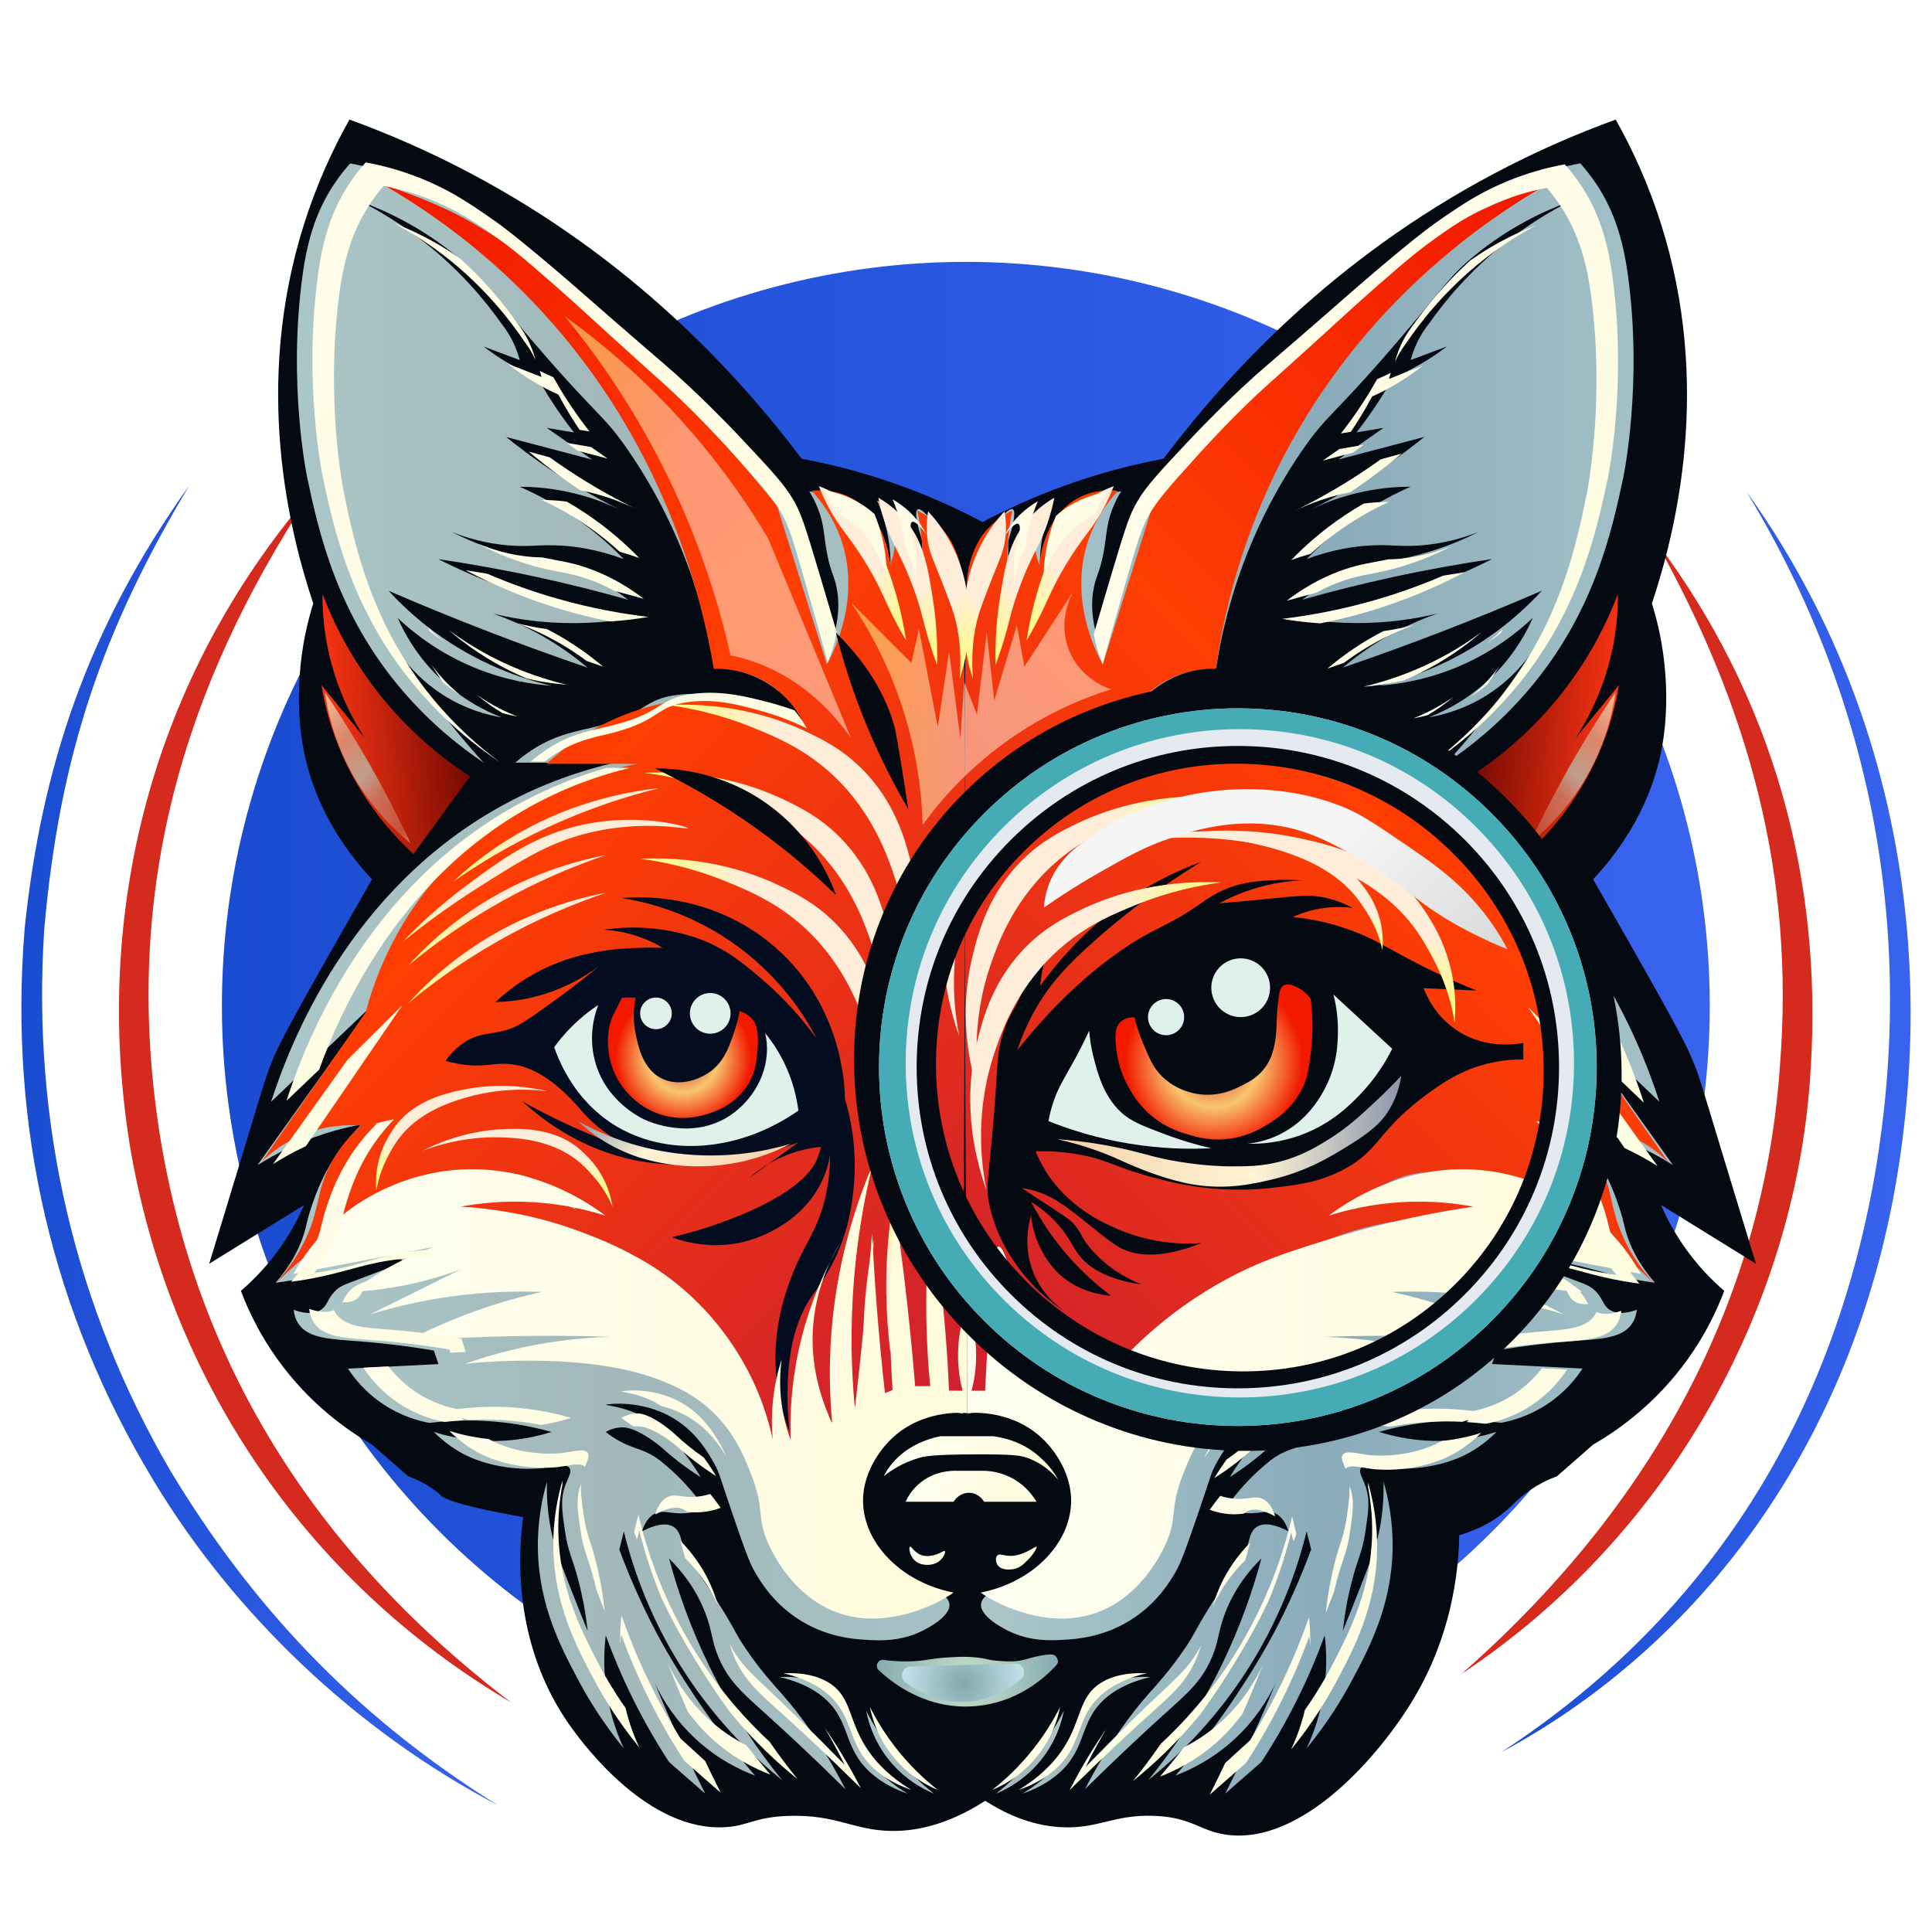 <?xml version="1.0" encoding="UTF-8"?>
<svg xmlns="http://www.w3.org/2000/svg" xmlns:xlink="http://www.w3.org/1999/xlink" viewBox="0 0 1000 1000">
  <defs>
    <style>
      .cls-1 {
        fill: url(#Adsız_degrade_251-9);
      }

      .cls-1, .cls-2, .cls-3, .cls-4, .cls-5, .cls-6, .cls-7, .cls-8, .cls-9, .cls-10, .cls-11, .cls-12, .cls-13, .cls-14, .cls-15, .cls-16, .cls-17, .cls-18, .cls-19, .cls-20, .cls-21, .cls-22, .cls-23, .cls-24, .cls-25, .cls-26, .cls-27, .cls-28, .cls-29, .cls-30, .cls-31, .cls-32, .cls-33, .cls-34, .cls-35, .cls-36, .cls-37, .cls-38, .cls-39, .cls-40, .cls-41, .cls-42, .cls-43, .cls-44, .cls-45, .cls-46, .cls-47, .cls-48, .cls-49, .cls-50, .cls-51, .cls-52, .cls-53, .cls-54, .cls-55, .cls-56, .cls-57, .cls-58, .cls-59, .cls-60, .cls-61, .cls-62, .cls-63, .cls-64, .cls-65, .cls-66, .cls-67, .cls-68, .cls-69, .cls-70, .cls-71, .cls-72, .cls-73, .cls-74, .cls-75, .cls-76, .cls-77, .cls-78, .cls-79, .cls-80, .cls-81, .cls-82, .cls-83, .cls-84, .cls-85, .cls-86, .cls-87, .cls-88, .cls-89, .cls-90, .cls-91, .cls-92, .cls-93, .cls-94, .cls-95, .cls-96, .cls-97, .cls-98, .cls-99, .cls-100, .cls-101, .cls-102, .cls-103, .cls-104, .cls-105, .cls-106, .cls-107, .cls-108, .cls-109, .cls-110, .cls-111, .cls-112, .cls-113, .cls-114, .cls-115, .cls-116, .cls-117, .cls-118, .cls-119, .cls-120, .cls-121, .cls-122, .cls-123, .cls-124, .cls-125, .cls-126, .cls-127, .cls-128, .cls-129, .cls-130, .cls-131 {
        stroke-width: 0px;
      }

      .cls-2 {
        fill: url(#Adsız_degrade_143-8);
      }

      .cls-3 {
        fill: url(#Adsız_degrade_366);
      }

      .cls-4 {
        fill: url(#Adsız_degrade_176-6);
      }

      .cls-5 {
        fill: url(#Adsız_degrade_251-19);
      }

      .cls-6 {
        fill: url(#Adsız_degrade_176-4);
      }

      .cls-7 {
        fill: url(#Adsız_degrade_251-13);
      }

      .cls-8 {
        fill: url(#Adsız_degrade_251-2);
      }

      .cls-9 {
        fill: url(#Adsız_degrade_80-3);
      }

      .cls-10 {
        fill: url(#Adsız_degrade_143-64);
      }

      .cls-11 {
        fill: url(#Adsız_degrade_143-35);
      }

      .cls-12 {
        fill: url(#Adsız_degrade_88-2);
      }

      .cls-13 {
        fill: url(#Adsız_degrade_251-20);
      }

      .cls-13, .cls-33 {
        opacity: .53;
      }

      .cls-13, .cls-33, .cls-132 {
        mix-blend-mode: overlay;
      }

      .cls-14 {
        fill: url(#Adsız_degrade_143-53);
      }

      .cls-15 {
        fill: url(#Adsız_degrade_143-2);
      }

      .cls-16 {
        fill: url(#Adsız_degrade_143-59);
      }

      .cls-17 {
        fill: #45acb5;
      }

      .cls-18 {
        fill: url(#Adsız_degrade_251-10);
      }

      .cls-19 {
        fill: url(#Adsız_degrade_138);
      }

      .cls-20 {
        filter: url(#drop-shadow-2);
      }

      .cls-20, .cls-127 {
        fill: #040912;
      }

      .cls-21 {
        fill: url(#Adsız_degrade_143-21);
      }

      .cls-22 {
        fill: url(#Adsız_degrade_143-30);
      }

      .cls-23 {
        fill: url(#Adsız_degrade_80);
      }

      .cls-24 {
        fill: url(#Adsız_degrade_143-29);
      }

      .cls-25 {
        fill: url(#Adsız_degrade_143-62);
      }

      .cls-26 {
        fill: url(#Adsız_degrade_143-34);
      }

      .cls-27 {
        fill: #e4eaef;
      }

      .cls-133 {
        isolation: isolate;
      }

      .cls-28 {
        fill: url(#Adsız_degrade_143-41);
      }

      .cls-29 {
        fill: url(#Adsız_degrade_143-70);
      }

      .cls-30 {
        fill: url(#Adsız_degrade_251-23);
      }

      .cls-31 {
        fill: url(#Adsız_degrade_161-5);
      }

      .cls-32 {
        fill: url(#Adsız_degrade_143-25);
      }

      .cls-33 {
        fill: url(#Adsız_degrade_251-21);
      }

      .cls-34 {
        fill: url(#Adsız_degrade_143-14);
      }

      .cls-35 {
        fill: url(#Adsız_degrade_143-44);
      }

      .cls-36 {
        fill: url(#Adsız_degrade_159);
      }

      .cls-37 {
        fill: url(#Adsız_degrade_143-45);
      }

      .cls-38 {
        fill: url(#Adsız_degrade_350-2);
      }

      .cls-39 {
        fill: url(#Adsız_degrade_143-63);
      }

      .cls-40 {
        fill: url(#Adsız_degrade_143-51);
      }

      .cls-41 {
        fill: url(#Adsız_degrade_143-22);
      }

      .cls-42 {
        fill: url(#Adsız_degrade_3);
      }

      .cls-43 {
        fill: url(#Adsız_degrade_143-60);
      }

      .cls-44 {
        fill: url(#Adsız_degrade_251-11);
      }

      .cls-45 {
        fill: #e0f1eb;
      }

      .cls-46 {
        fill: url(#Adsız_degrade_251-24);
      }

      .cls-47 {
        fill: url(#Adsız_degrade_143-9);
      }

      .cls-48 {
        fill: url(#Adsız_degrade_143-47);
      }

      .cls-49 {
        fill: url(#Adsız_degrade_143-43);
      }

      .cls-50 {
        fill: url(#Adsız_degrade_251-17);
      }

      .cls-51 {
        fill: url(#Adsız_degrade_105);
      }

      .cls-51, .cls-81 {
        mix-blend-mode: screen;
      }

      .cls-52 {
        fill: url(#Adsız_degrade_143-67);
      }

      .cls-53 {
        fill: url(#Adsız_degrade_143);
      }

      .cls-54 {
        fill: url(#Adsız_degrade_143-65);
      }

      .cls-55 {
        fill: url(#Adsız_degrade_143-50);
      }

      .cls-56 {
        fill: url(#Adsız_degrade_143-33);
      }

      .cls-57 {
        fill: url(#Adsız_degrade_143-12);
      }

      .cls-58 {
        fill: url(#Adsız_degrade_143-28);
      }

      .cls-59 {
        fill: url(#Adsız_degrade_131);
      }

      .cls-60 {
        fill: url(#Adsız_degrade_143-19);
      }

      .cls-61 {
        fill: url(#Adsız_degrade_131-2);
      }

      .cls-62 {
        fill: url(#Adsız_degrade_251-18);
      }

      .cls-63 {
        fill: url(#Adsız_degrade_143-36);
      }

      .cls-64 {
        fill: url(#Adsız_degrade_251-14);
      }

      .cls-65 {
        fill: url(#Adsız_degrade_143-46);
      }

      .cls-66 {
        fill: url(#Adsız_degrade_251-15);
      }

      .cls-67 {
        fill: url(#Adsız_degrade_143-52);
      }

      .cls-68 {
        fill: url(#Adsız_degrade_143-6);
      }

      .cls-69 {
        fill: url(#Adsız_degrade_143-39);
      }

      .cls-70 {
        fill: url(#Adsız_degrade_251-25);
      }

      .cls-71 {
        fill: url(#Adsız_degrade_143-16);
      }

      .cls-72 {
        fill: #040c1f;
      }

      .cls-73 {
        fill: url(#Adsız_degrade_143-66);
      }

      .cls-74 {
        fill: url(#Adsız_degrade_143-31);
      }

      .cls-75 {
        fill: url(#Adsız_degrade_251-12);
      }

      .cls-76 {
        fill: url(#Adsız_degrade_143-68);
      }

      .cls-77 {
        fill: url(#Adsız_degrade_143-20);
      }

      .cls-78 {
        fill: url(#Adsız_degrade_251-16);
      }

      .cls-79 {
        fill: url(#Adsız_degrade_161);
      }

      .cls-80 {
        fill: url(#Adsız_degrade_176);
      }

      .cls-81 {
        fill: url(#Adsız_degrade_105-2);
      }

      .cls-82 {
        fill: url(#Adsız_degrade_143-7);
      }

      .cls-83 {
        fill: url(#Adsız_degrade_251-7);
      }

      .cls-84 {
        fill: url(#Adsız_degrade_143-37);
      }

      .cls-85 {
        fill: url(#Adsız_degrade_143-13);
      }

      .cls-86 {
        fill: url(#Adsız_degrade_143-48);
      }

      .cls-87 {
        fill: url(#Adsız_degrade_143-58);
      }

      .cls-88 {
        fill: url(#Adsız_degrade_143-23);
      }

      .cls-89 {
        fill: url(#Adsız_degrade_143-3);
      }

      .cls-90 {
        fill: url(#Adsız_degrade_176-5);
      }

      .cls-91 {
        fill: url(#Adsız_degrade_143-38);
      }

      .cls-92 {
        fill: url(#Adsız_degrade_143-24);
      }

      .cls-93 {
        fill: url(#Adsız_degrade_251-8);
      }

      .cls-94 {
        fill: url(#Adsız_degrade_251-5);
      }

      .cls-95 {
        fill: url(#Adsız_degrade_176-3);
      }

      .cls-96 {
        fill: url(#Adsız_degrade_143-69);
      }

      .cls-97 {
        fill: url(#Adsız_degrade_161-4);
      }

      .cls-98 {
        fill: url(#Adsız_degrade_176-2);
      }

      .cls-99 {
        fill: #d52b1e;
      }

      .cls-100 {
        fill: url(#Adsız_degrade_251-22);
      }

      .cls-101 {
        fill: url(#Adsız_degrade_143-56);
      }

      .cls-102 {
        fill: url(#Adsız_degrade_251-6);
      }

      .cls-103 {
        fill: url(#Adsız_degrade_350);
      }

      .cls-104 {
        fill: url(#Adsız_degrade_80-2);
      }

      .cls-105 {
        fill: url(#Adsız_degrade_372);
        mix-blend-mode: hue;
      }

      .cls-106 {
        fill: url(#Adsız_degrade_143-55);
      }

      .cls-107 {
        fill: url(#Adsız_degrade_251-3);
      }

      .cls-108 {
        fill: url(#Adsız_degrade_143-26);
      }

      .cls-109 {
        fill: url(#Adsız_degrade_143-42);
      }

      .cls-110 {
        fill: url(#Adsız_degrade_143-11);
      }

      .cls-111 {
        fill: url(#Adsız_degrade_251-4);
      }

      .cls-112 {
        fill: url(#Adsız_degrade_143-17);
      }

      .cls-113 {
        fill: url(#Adsız_degrade_143-15);
      }

      .cls-114 {
        fill: url(#Adsız_degrade_143-57);
      }

      .cls-115 {
        fill: url(#Adsız_degrade_143-18);
      }

      .cls-116 {
        fill: url(#Adsız_degrade_143-27);
      }

      .cls-117 {
        fill: url(#Adsız_degrade_143-32);
      }

      .cls-118 {
        fill: url(#Adsız_degrade_143-4);
      }

      .cls-119 {
        fill: url(#Adsız_degrade_251);
      }

      .cls-120 {
        fill: url(#Adsız_degrade_143-10);
      }

      .cls-121 {
        fill: url(#Adsız_degrade_143-49);
      }

      .cls-122 {
        fill: url(#Adsız_degrade_161-2);
      }

      .cls-123 {
        fill: url(#Adsız_degrade_143-54);
      }

      .cls-124 {
        fill: url(#Adsız_degrade_88);
      }

      .cls-125 {
        fill: url(#Adsız_degrade_143-5);
      }

      .cls-126 {
        fill: url(#Adsız_degrade_161-3);
      }

      .cls-128 {
        fill: url(#Adsız_degrade_138-2);
      }

      .cls-129 {
        fill: url(#Adsız_degrade_143-61);
      }

      .cls-130 {
        fill: url(#Adsız_degrade_251-26);
      }

      .cls-131 {
        fill: url(#Adsız_degrade_143-40);
      }
    </style>
    <linearGradient id="Adsız_degrade_80" data-name="Adsız degrade 80" x1="114.87" y1="520.61" x2="884.96" y2="520.61" gradientTransform="translate(514.55 -201.01) rotate(45)" gradientUnits="userSpaceOnUse">
      <stop offset="0" stop-color="#1a4cd1"/>
      <stop offset="1" stop-color="#3863ef"/>
    </linearGradient>
    <linearGradient id="Adsız_degrade_80-2" data-name="Adsız degrade 80" x1="11.07" y1="592.87" x2="257.94" y2="592.87" gradientTransform="matrix(1,0,0,1,0,0)" xlink:href="#Adsız_degrade_80"/>
    <linearGradient id="Adsız_degrade_80-3" data-name="Adsız degrade 80" x1="777.05" y1="580.79" x2="988.93" y2="580.79" gradientTransform="matrix(1,0,0,1,0,0)" xlink:href="#Adsız_degrade_80"/>
    <filter id="drop-shadow-2" filterUnits="userSpaceOnUse">
      <feOffset dx="9" dy="6"/>
      <feGaussianBlur result="blur" stdDeviation="6"/>
      <feFlood flood-color="#282828" flood-opacity=".75"/>
      <feComposite in2="blur" operator="in"/>
      <feComposite in="SourceGraphic"/>
    </filter>
    <linearGradient id="Adsız_degrade_161" data-name="Adsız degrade 161" x1="403.49" y1="898.18" x2="469.78" y2="898.18" gradientUnits="userSpaceOnUse">
      <stop offset="0" stop-color="#acc8ca"/>
      <stop offset=".51" stop-color="#a2b8ba"/>
      <stop offset="1" stop-color="#a5c2c7"/>
    </linearGradient>
    <linearGradient id="Adsız_degrade_143" data-name="Adsız degrade 143" x1="405.44" y1="896.23" x2="471.73" y2="896.23" gradientUnits="userSpaceOnUse">
      <stop offset="0" stop-color="#fdfde1"/>
      <stop offset="1" stop-color="#fffce8"/>
    </linearGradient>
    <linearGradient id="Adsız_degrade_161-2" data-name="Adsız degrade 161" x1="448.33" y1="906.95" x2="483.43" y2="906.95" xlink:href="#Adsız_degrade_161"/>
    <linearGradient id="Adsız_degrade_143-2" data-name="Adsız degrade 143" x1="450.28" y1="905" x2="485.38" y2="905" xlink:href="#Adsız_degrade_143"/>
    <linearGradient id="Adsız_degrade_161-3" data-name="Adsız degrade 161" x1="4543.46" x2="4609.75" gradientTransform="translate(5138.94) rotate(-180) scale(1 -1)" xlink:href="#Adsız_degrade_161"/>
    <linearGradient id="Adsız_degrade_143-3" data-name="Adsız degrade 143" x1="4545.41" x2="4611.7" gradientTransform="translate(5138.94) rotate(-180) scale(1 -1)" xlink:href="#Adsız_degrade_143"/>
    <linearGradient id="Adsız_degrade_161-4" data-name="Adsız degrade 161" x1="4588.31" y1="906.95" x2="4623.4" y2="906.95" gradientTransform="translate(5138.94) rotate(-180) scale(1 -1)" xlink:href="#Adsız_degrade_161"/>
    <linearGradient id="Adsız_degrade_143-4" data-name="Adsız degrade 143" x1="4590.26" y1="905" x2="4625.35" y2="905" gradientTransform="translate(5138.94) rotate(-180) scale(1 -1)" xlink:href="#Adsız_degrade_143"/>
    <radialGradient id="Adsız_degrade_366" data-name="Adsız degrade 366" cx="460.73" cy="810.59" fx="460.73" fy="810.59" r="51.08" gradientTransform="translate(17.19 73.38) rotate(-1.65)" gradientUnits="userSpaceOnUse">
      <stop offset="0" stop-color="#c8e0c8"/>
      <stop offset=".91" stop-color="#86adb2"/>
    </radialGradient>
    <radialGradient id="Adsız_degrade_372" data-name="Adsız degrade 372" cx="458.31" cy="811.5" fx="458.31" fy="811.5" r="34.67" gradientTransform="translate(17.19 73.38) rotate(-1.65)" gradientUnits="userSpaceOnUse">
      <stop offset="0" stop-color="#81a9ab"/>
      <stop offset=".91" stop-color="#c3e1eb"/>
    </radialGradient>
    <linearGradient id="Adsız_degrade_161-5" data-name="Adsız degrade 161" x1="133.27" y1="506.49" x2="498.43" y2="506.49" xlink:href="#Adsız_degrade_161"/>
    <linearGradient id="Adsız_degrade_159" data-name="Adsız degrade 159" x1="500.77" y1="506.49" x2="865.92" y2="506.49" gradientUnits="userSpaceOnUse">
      <stop offset="0" stop-color="#acc8ca"/>
      <stop offset=".51" stop-color="#8aabba"/>
      <stop offset="1" stop-color="#a5c2c7"/>
    </linearGradient>
    <linearGradient id="Adsız_degrade_176" data-name="Adsız degrade 176" x1="457.43" y1="754.67" x2="547.77" y2="754.67" gradientUnits="userSpaceOnUse">
      <stop offset="0" stop-color="#fdfdf0"/>
      <stop offset="1" stop-color="#fffcdc"/>
    </linearGradient>
    <linearGradient id="Adsız_degrade_176-2" data-name="Adsız degrade 176" x1="468.73" y1="769.28" x2="536.48" y2="769.28" xlink:href="#Adsız_degrade_176"/>
    <linearGradient id="Adsız_degrade_176-3" data-name="Adsız degrade 176" x1="470.67" y1="805.27" x2="489.19" y2="805.27" xlink:href="#Adsız_degrade_176"/>
    <linearGradient id="Adsız_degrade_176-4" data-name="Adsız degrade 176" x1="515.48" y1="806.47" x2="536.55" y2="806.47" xlink:href="#Adsız_degrade_176"/>
    <linearGradient id="Adsız_degrade_138" data-name="Adsız degrade 138" x1="533.59" y1="687.71" x2="70.12" y2="224.24" gradientUnits="userSpaceOnUse">
      <stop offset="0" stop-color="#cf202f"/>
      <stop offset=".55" stop-color="#fe3e03"/>
      <stop offset="1" stop-color="#f21900"/>
    </linearGradient>
    <linearGradient id="Adsız_degrade_138-2" data-name="Adsız degrade 138" x1="4919.92" y1="687.71" x2="4456.45" y2="224.24" gradientTransform="translate(5385.11) rotate(-180) scale(1 -1)" xlink:href="#Adsız_degrade_138"/>
    <linearGradient id="Adsız_degrade_251" data-name="Adsız degrade 251" x1="2969.71" y1="1326.67" x2="2913.28" y2="1270.23" gradientTransform="translate(3544.07 1746.46) rotate(-130.84) scale(1.06 -1.27)" gradientUnits="userSpaceOnUse">
      <stop offset="0" stop-color="#fffc79"/>
      <stop offset=".42" stop-color="#feeed9"/>
    </linearGradient>
    <linearGradient id="Adsız_degrade_251-2" data-name="Adsız degrade 251" x1="2955.76" y1="1336.71" x2="2899.33" y2="1280.28" xlink:href="#Adsız_degrade_251"/>
    <linearGradient id="Adsız_degrade_251-3" data-name="Adsız degrade 251" x1="2789.89" y1="1317.89" x2="2733.46" y2="1261.46" gradientTransform="translate(3331.45 1827.78) rotate(-126.09) scale(1.06 -1.27)" xlink:href="#Adsız_degrade_251"/>
    <linearGradient id="Adsız_degrade_350" data-name="Adsız degrade 350" x1="384.7" y1="616.58" x2="323.84" y2="555.72" gradientUnits="userSpaceOnUse">
      <stop offset="0" stop-color="#f5d2ac"/>
      <stop offset=".58" stop-color="#fff4d4"/>
      <stop offset="1" stop-color="#8c97ad"/>
    </linearGradient>
    <radialGradient id="Adsız_degrade_131" data-name="Adsız degrade 131" cx="353.5" cy="547.48" fx="353.5" fy="547.48" r="35.2" gradientUnits="userSpaceOnUse">
      <stop offset="0" stop-color="#cf202f"/>
      <stop offset=".51" stop-color="#f8c66f"/>
      <stop offset="1" stop-color="#f21900"/>
    </radialGradient>
    <linearGradient id="Adsız_degrade_251-4" data-name="Adsız degrade 251" x1="4146.11" y1="-2568.58" x2="4102.56" y2="-2612.13" gradientTransform="translate(5145.64 -611.47) rotate(-162.83)" xlink:href="#Adsız_degrade_251"/>
    <linearGradient id="Adsız_degrade_251-5" data-name="Adsız degrade 251" x1="4149.14" y1="-2628.03" x2="4112.57" y2="-2664.6" gradientTransform="translate(5145.64 -611.47) rotate(-162.83)" xlink:href="#Adsız_degrade_251"/>
    <linearGradient id="Adsız_degrade_251-6" data-name="Adsız degrade 251" x1="4485" y1="-2193.7" x2="4441.45" y2="-2237.24" gradientTransform="translate(5100.2 -1162.04) rotate(-175.03)" xlink:href="#Adsız_degrade_251"/>
    <linearGradient id="Adsız_degrade_251-7" data-name="Adsız degrade 251" x1="293.09" y1="-1768.86" x2="259.93" y2="-1802.02" gradientTransform="translate(-43.57 -1064.19) rotate(-7.19) scale(1 -1)" xlink:href="#Adsız_degrade_251"/>
    <linearGradient id="Adsız_degrade_251-8" data-name="Adsız degrade 251" x1="331.11" y1="523.97" x2="461.2" y2="523.97" gradientTransform="matrix(1,0,0,1,0,0)" xlink:href="#Adsız_degrade_251"/>
    <linearGradient id="Adsız_degrade_251-9" data-name="Adsız degrade 251" x1="333.45" y1="479.49" x2="463.54" y2="479.49" gradientTransform="matrix(1,0,0,1,0,0)" xlink:href="#Adsız_degrade_251"/>
    <linearGradient id="Adsız_degrade_251-10" data-name="Adsız degrade 251" x1="1272.08" y1="-2330.75" x2="1323.03" y2="-2330.75" gradientTransform="translate(3632.33 1844.6) rotate(-91.51) scale(1.04 1.44)" xlink:href="#Adsız_degrade_251"/>
    <linearGradient id="Adsız_degrade_251-11" data-name="Adsız degrade 251" x1="1674.55" y1="874.19" x2="1725.49" y2="874.19" gradientTransform="translate(1875.28 2059.96) rotate(-102.36) scale(1.04 -1.44)" xlink:href="#Adsız_degrade_251"/>
    <linearGradient id="Adsız_degrade_251-12" data-name="Adsız degrade 251" x1="1484.48" y1="-1907.09" x2="1537.85" y2="-1907.09" gradientTransform="translate(3973.06 2057.09) rotate(-91.51) scale(1.12 1.91)" xlink:href="#Adsız_degrade_251"/>
    <linearGradient id="Adsız_degrade_251-13" data-name="Adsız degrade 251" x1="345.16" y1="444.38" x2="475.24" y2="444.38" gradientTransform="matrix(1,0,0,1,0,0)" xlink:href="#Adsız_degrade_251"/>
    <linearGradient id="Adsız_degrade_251-14" data-name="Adsız degrade 251" x1="514.32" y1="333.71" x2="462.82" y2="282.21" gradientTransform="matrix(1,0,0,1,0,0)" xlink:href="#Adsız_degrade_251"/>
    <linearGradient id="Adsız_degrade_251-15" data-name="Adsız degrade 251" x1="499.75" y1="329.55" x2="441.24" y2="271.03" gradientTransform="matrix(1,0,0,1,0,0)" xlink:href="#Adsız_degrade_251"/>
    <linearGradient id="Adsız_degrade_251-16" data-name="Adsız degrade 251" x1="322.89" y1="-137.09" x2="264.37" y2="-195.61" gradientTransform="translate(187.09 506.13) rotate(-10.11)" xlink:href="#Adsız_degrade_251"/>
    <linearGradient id="Adsız_degrade_251-17" data-name="Adsız degrade 251" x1="5504.88" y1="333.71" x2="5453.38" y2="282.21" gradientTransform="translate(5990.91) rotate(-180) scale(1 -1)" xlink:href="#Adsız_degrade_251"/>
    <linearGradient id="Adsız_degrade_251-18" data-name="Adsız degrade 251" x1="5490.31" y1="329.55" x2="5431.79" y2="271.03" gradientTransform="translate(5990.91) rotate(-180) scale(1 -1)" xlink:href="#Adsız_degrade_251"/>
    <linearGradient id="Adsız_degrade_251-19" data-name="Adsız degrade 251" x1="5235.96" y1="738.94" x2="5177.44" y2="680.42" gradientTransform="translate(5803.81 506.13) rotate(-169.89) scale(1 -1)" xlink:href="#Adsız_degrade_251"/>
    <linearGradient id="Adsız_degrade_176-5" data-name="Adsız degrade 176" x1="151.79" y1="720.74" x2="500.56" y2="720.74" xlink:href="#Adsız_degrade_176"/>
    <linearGradient id="Adsız_degrade_176-6" data-name="Adsız degrade 176" x1="500.56" y1="721.5" x2="849.34" y2="721.5" xlink:href="#Adsız_degrade_176"/>
    <linearGradient id="Adsız_degrade_143-5" data-name="Adsız degrade 143" x1="237.74" y1="360.02" x2="222.15" y2="344.43" xlink:href="#Adsız_degrade_143"/>
    <linearGradient id="Adsız_degrade_143-6" data-name="Adsız degrade 143" x1="265.26" y1="373.24" x2="249.16" y2="357.14" xlink:href="#Adsız_degrade_143"/>
    <linearGradient id="Adsız_degrade_143-7" data-name="Adsız degrade 143" x1="305.66" y1="222.82" x2="266.99" y2="184.15" xlink:href="#Adsız_degrade_143"/>
    <linearGradient id="Adsız_degrade_143-8" data-name="Adsız degrade 143" x1="285.21" y1="362.65" x2="240.24" y2="317.68" xlink:href="#Adsız_degrade_143"/>
    <linearGradient id="Adsız_degrade_143-9" data-name="Adsız degrade 143" x1="318.93" y1="324.25" x2="261.88" y2="267.2" xlink:href="#Adsız_degrade_143"/>
    <linearGradient id="Adsız_degrade_143-10" data-name="Adsız degrade 143" x1="325.77" y1="294" x2="285.41" y2="253.64" xlink:href="#Adsız_degrade_143"/>
    <linearGradient id="Adsız_degrade_143-11" data-name="Adsız degrade 143" x1="322.19" y1="269.49" x2="280.1" y2="227.41" xlink:href="#Adsız_degrade_143"/>
    <linearGradient id="Adsız_degrade_143-12" data-name="Adsız degrade 143" x1="311.26" y1="240.63" x2="296.6" y2="225.97" xlink:href="#Adsız_degrade_143"/>
    <linearGradient id="Adsız_degrade_143-13" data-name="Adsız degrade 143" x1="229.17" y1="332.55" x2="221.37" y2="324.75" xlink:href="#Adsız_degrade_143"/>
    <linearGradient id="Adsız_degrade_143-14" data-name="Adsız degrade 143" x1="378.29" y1="416.27" x2="315.47" y2="353.45" xlink:href="#Adsız_degrade_143"/>
    <linearGradient id="Adsız_degrade_143-15" data-name="Adsız degrade 143" x1="389.61" y1="381.76" x2="140.59" y2="132.75" xlink:href="#Adsız_degrade_143"/>
    <linearGradient id="Adsız_degrade_143-16" data-name="Adsız degrade 143" x1="465.26" y1="291.16" x2="427.36" y2="253.27" xlink:href="#Adsız_degrade_143"/>
    <linearGradient id="Adsız_degrade_143-17" data-name="Adsız degrade 143" x1="482.65" y1="293.57" x2="454.75" y2="265.67" xlink:href="#Adsız_degrade_143"/>
    <linearGradient id="Adsız_degrade_143-18" data-name="Adsız degrade 143" x1="366.78" y1="767.95" x2="327.2" y2="728.36" xlink:href="#Adsız_degrade_143"/>
    <linearGradient id="Adsız_degrade_143-19" data-name="Adsız degrade 143" x1="364.13" y1="789.33" x2="347.26" y2="772.46" xlink:href="#Adsız_degrade_143"/>
    <linearGradient id="Adsız_degrade_143-20" data-name="Adsız degrade 143" x1="372.45" y1="757.26" x2="328.56" y2="713.36" xlink:href="#Adsız_degrade_143"/>
    <linearGradient id="Adsız_degrade_143-21" data-name="Adsız degrade 143" x1="375.02" y1="827.3" x2="348.72" y2="801.01" xlink:href="#Adsız_degrade_143"/>
    <linearGradient id="Adsız_degrade_143-22" data-name="Adsız degrade 143" x1="226.25" y1="714.57" x2="174.57" y2="662.89" xlink:href="#Adsız_degrade_143"/>
    <linearGradient id="Adsız_degrade_143-23" data-name="Adsız degrade 143" x1="397.04" y1="920.28" x2="341.19" y2="864.43" xlink:href="#Adsız_degrade_143"/>
    <linearGradient id="Adsız_degrade_143-24" data-name="Adsız degrade 143" x1="425.97" y1="907.73" x2="316.27" y2="798.03" xlink:href="#Adsız_degrade_143"/>
    <linearGradient id="Adsız_degrade_143-25" data-name="Adsız degrade 143" x1="382.54" y1="918.39" x2="311" y2="846.86" xlink:href="#Adsız_degrade_143"/>
    <linearGradient id="Adsız_degrade_143-26" data-name="Adsız degrade 143" x1="355.47" y1="879.92" x2="266.52" y2="790.97" xlink:href="#Adsız_degrade_143"/>
    <linearGradient id="Adsız_degrade_143-27" data-name="Adsız degrade 143" x1="447.94" y1="923.21" x2="376.46" y2="851.73" xlink:href="#Adsız_degrade_143"/>
    <linearGradient id="Adsız_degrade_143-28" data-name="Adsız degrade 143" x1="292.08" y1="769.98" x2="247.66" y2="725.56" xlink:href="#Adsız_degrade_143"/>
    <linearGradient id="Adsız_degrade_143-29" data-name="Adsız degrade 143" x1="213.66" y1="657.69" x2="165.41" y2="609.45" xlink:href="#Adsız_degrade_143"/>
    <linearGradient id="Adsız_degrade_143-30" data-name="Adsız degrade 143" x1="279.76" y1="183.18" x2="208.06" y2="111.48" xlink:href="#Adsız_degrade_143"/>
    <linearGradient id="Adsız_degrade_143-31" data-name="Adsız degrade 143" x1="238.53" y1="484.96" x2="212.63" y2="459.06" xlink:href="#Adsız_degrade_143"/>
    <linearGradient id="Adsız_degrade_143-32" data-name="Adsız degrade 143" x1="274.69" y1="754.72" x2="207.97" y2="688.01" xlink:href="#Adsız_degrade_143"/>
    <linearGradient id="Adsız_degrade_143-33" data-name="Adsız degrade 143" x1="317.98" y1="336.9" x2="258.63" y2="277.55" xlink:href="#Adsız_degrade_143"/>
    <linearGradient id="Adsız_degrade_143-34" data-name="Adsız degrade 143" x1="326.39" y1="820.48" x2="287.32" y2="781.41" xlink:href="#Adsız_degrade_143"/>
    <linearGradient id="Adsız_degrade_143-35" data-name="Adsız degrade 143" x1="182.51" y1="569.06" x2="170.93" y2="557.48" xlink:href="#Adsız_degrade_143"/>
    <linearGradient id="Adsız_degrade_143-36" data-name="Adsız degrade 143" x1="186.85" y1="670.24" x2="182.88" y2="666.27" xlink:href="#Adsız_degrade_143"/>
    <linearGradient id="Adsız_degrade_143-37" data-name="Adsız degrade 143" x1="306.6" y1="350.62" x2="272.96" y2="316.98" xlink:href="#Adsız_degrade_143"/>
    <linearGradient id="Adsız_degrade_143-38" data-name="Adsız degrade 143" x1="770.11" y1="354.09" x2="768.39" y2="352.37" xlink:href="#Adsız_degrade_143"/>
    <linearGradient id="Adsız_degrade_143-39" data-name="Adsız degrade 143" x1="744.41" y1="368.62" x2="739.56" y2="363.76" xlink:href="#Adsız_degrade_143"/>
    <linearGradient id="Adsız_degrade_143-40" data-name="Adsız degrade 143" x1="717.02" y1="208.64" x2="708.71" y2="200.33" xlink:href="#Adsız_degrade_143"/>
    <linearGradient id="Adsız_degrade_143-41" data-name="Adsız degrade 143" x1="744.69" y1="349.4" x2="728.24" y2="332.95" xlink:href="#Adsız_degrade_143"/>
    <linearGradient id="Adsız_degrade_143-42" data-name="Adsız degrade 143" x1="723.09" y1="311.03" x2="694.49" y2="282.43" xlink:href="#Adsız_degrade_143"/>
    <linearGradient id="Adsız_degrade_143-43" data-name="Adsız degrade 143" x1="698.74" y1="279.96" x2="688.47" y2="269.69" xlink:href="#Adsız_degrade_143"/>
    <linearGradient id="Adsız_degrade_143-44" data-name="Adsız degrade 143" x1="704.41" y1="255.82" x2="691.69" y2="243.09" xlink:href="#Adsız_degrade_143"/>
    <linearGradient id="Adsız_degrade_143-45" data-name="Adsız degrade 143" x1="698.51" y1="237.55" x2="692.02" y2="231.06" xlink:href="#Adsız_degrade_143"/>
    <linearGradient id="Adsız_degrade_143-46" data-name="Adsız degrade 143" x1="774.41" y1="330.14" x2="773.45" y2="329.18" xlink:href="#Adsız_degrade_143"/>
    <linearGradient id="Adsız_degrade_143-47" data-name="Adsız degrade 143" x1="693.07" y1="426.63" x2="611.55" y2="345.11" xlink:href="#Adsız_degrade_143"/>
    <linearGradient id="Adsız_degrade_143-48" data-name="Adsız degrade 143" x1="808.75" y1="332.91" x2="659.44" y2="183.6" xlink:href="#Adsız_degrade_143"/>
    <linearGradient id="Adsız_degrade_143-49" data-name="Adsız degrade 143" x1="559.14" y1="279.48" x2="546.63" y2="266.97" xlink:href="#Adsız_degrade_143"/>
    <linearGradient id="Adsız_degrade_143-50" data-name="Adsız degrade 143" x1="538.89" y1="289.02" x2="522.1" y2="272.23" xlink:href="#Adsız_degrade_143"/>
    <linearGradient id="Adsız_degrade_143-51" data-name="Adsız degrade 143" x1="657.72" y1="754.68" x2="646.69" y2="743.65" xlink:href="#Adsız_degrade_143"/>
    <linearGradient id="Adsız_degrade_143-52" data-name="Adsız degrade 143" x1="653.28" y1="791.68" x2="633.72" y2="772.12" xlink:href="#Adsız_degrade_143"/>
    <linearGradient id="Adsız_degrade_143-53" data-name="Adsız degrade 143" x1="655.56" y1="743.19" x2="641.81" y2="729.44" xlink:href="#Adsız_degrade_143"/>
    <linearGradient id="Adsız_degrade_143-54" data-name="Adsız degrade 143" x1="640.81" y1="818.64" x2="633.85" y2="811.68" xlink:href="#Adsız_degrade_143"/>
    <linearGradient id="Adsız_degrade_143-55" data-name="Adsız degrade 143" x1="815.9" y1="706.85" x2="781.67" y2="672.62" xlink:href="#Adsız_degrade_143"/>
    <linearGradient id="Adsız_degrade_143-56" data-name="Adsız degrade 143" x1="634.26" y1="897.54" x2="625.91" y2="889.18" xlink:href="#Adsız_degrade_143"/>
    <linearGradient id="Adsız_degrade_143-57" data-name="Adsız degrade 143" x1="642.21" y1="868.02" x2="613.94" y2="839.75" xlink:href="#Adsız_degrade_143"/>
    <linearGradient id="Adsız_degrade_143-58" data-name="Adsız degrade 143" x1="663.11" y1="894.32" x2="641.74" y2="872.95" xlink:href="#Adsız_degrade_143"/>
    <linearGradient id="Adsız_degrade_143-59" data-name="Adsız degrade 143" x1="712.78" y1="861.03" x2="663.62" y2="811.87" xlink:href="#Adsız_degrade_143"/>
    <linearGradient id="Adsız_degrade_143-60" data-name="Adsız degrade 143" x1="590.92" y1="892.4" x2="583.07" y2="884.55" xlink:href="#Adsız_degrade_143"/>
    <linearGradient id="Adsız_degrade_143-61" data-name="Adsız degrade 143" x1="744.41" y1="763.86" x2="714.24" y2="733.7" xlink:href="#Adsız_degrade_143"/>
    <linearGradient id="Adsız_degrade_143-62" data-name="Adsız degrade 143" x1="844.02" y1="668.93" x2="775.3" y2="600.21" xlink:href="#Adsız_degrade_143"/>
    <linearGradient id="Adsız_degrade_143-63" data-name="Adsız degrade 143" x1="759.36" y1="152.41" x2="751.21" y2="144.26" xlink:href="#Adsız_degrade_143"/>
    <linearGradient id="Adsız_degrade_143-64" data-name="Adsız degrade 143" x1="861.13" y1="560.53" x2="686.1" y2="385.5" xlink:href="#Adsız_degrade_143"/>
    <linearGradient id="Adsız_degrade_143-65" data-name="Adsız degrade 143" x1="778.71" y1="743.21" x2="737.02" y2="701.53" xlink:href="#Adsız_degrade_143"/>
    <linearGradient id="Adsız_degrade_143-66" data-name="Adsız degrade 143" x1="728.48" y1="325.82" x2="693.3" y2="290.64" xlink:href="#Adsız_degrade_143"/>
    <linearGradient id="Adsız_degrade_143-67" data-name="Adsız degrade 143" x1="705.76" y1="815.37" x2="678.92" y2="788.53" xlink:href="#Adsız_degrade_143"/>
    <linearGradient id="Adsız_degrade_143-68" data-name="Adsız degrade 143" x1="859.83" y1="601.63" x2="785.12" y2="526.92" xlink:href="#Adsız_degrade_143"/>
    <linearGradient id="Adsız_degrade_143-69" data-name="Adsız degrade 143" x1="821.03" y1="675.96" x2="807.63" y2="662.55" xlink:href="#Adsız_degrade_143"/>
    <linearGradient id="Adsız_degrade_143-70" data-name="Adsız degrade 143" x1="714.98" y1="340.37" x2="703.85" y2="329.24" xlink:href="#Adsız_degrade_143"/>
    <linearGradient id="Adsız_degrade_88" data-name="Adsız degrade 88" x1="77.47" y1="171.97" x2="150.04" y2="171.97" gradientTransform="translate(76.14 212.15) rotate(-5)" gradientUnits="userSpaceOnUse">
      <stop offset="0" stop-color="#fc3513"/>
      <stop offset="1" stop-color="#740a03"/>
    </linearGradient>
    <linearGradient id="Adsız_degrade_105" data-name="Adsız degrade 105" x1="220.81" y1="428.34" x2="159.49" y2="367.02" gradientUnits="userSpaceOnUse">
      <stop offset="0" stop-color="#feffd7" stop-opacity=".4"/>
      <stop offset=".09" stop-color="rgba(236, 243, 209, .47)" stop-opacity=".47"/>
      <stop offset=".34" stop-color="rgba(194, 216, 195, .64)" stop-opacity=".64"/>
      <stop offset=".48" stop-color="#b3cfbe" stop-opacity=".7"/>
      <stop offset=".71" stop-color="rgba(204, 223, 198, .7)" stop-opacity=".7"/>
      <stop offset="1" stop-color="#f5f9d4" stop-opacity=".7"/>
    </linearGradient>
    <linearGradient id="Adsız_degrade_88-2" data-name="Adsız degrade 88" x1="4360.15" y1="546.82" x2="4432.72" y2="546.82" gradientTransform="translate(5227.27 212.15) rotate(-175) scale(1 -1)" xlink:href="#Adsız_degrade_88"/>
    <linearGradient id="Adsız_degrade_105-2" data-name="Adsız degrade 105" x1="4519.86" y1="428.34" x2="4458.54" y2="367.02" gradientTransform="translate(5303.41) rotate(-180) scale(1 -1)" xlink:href="#Adsız_degrade_105"/>
    <linearGradient id="Adsız_degrade_251-20" data-name="Adsız degrade 251" x1="440.53" y1="366.51" x2="575.07" y2="366.51" gradientTransform="matrix(1,0,0,1,0,0)" xlink:href="#Adsız_degrade_251"/>
    <linearGradient id="Adsız_degrade_251-21" data-name="Adsız degrade 251" x1="292.35" y1="272.92" x2="440.53" y2="272.92" gradientTransform="matrix(1,0,0,1,0,0)" xlink:href="#Adsız_degrade_251"/>
    <linearGradient id="Adsız_degrade_251-22" data-name="Adsız degrade 251" x1="4975.87" y1="536.24" x2="5105.95" y2="536.24" gradientTransform="translate(5608.16) rotate(-180) scale(1 -1)" xlink:href="#Adsız_degrade_251"/>
    <linearGradient id="Adsız_degrade_251-23" data-name="Adsız degrade 251" x1="4978.21" y1="491.76" x2="5108.29" y2="491.76" gradientTransform="translate(5608.16) rotate(-180) scale(1 -1)" xlink:href="#Adsız_degrade_251"/>
    <linearGradient id="Adsız_degrade_251-24" data-name="Adsız degrade 251" x1="1237.46" y1="929.15" x2="1330.43" y2="929.15" gradientTransform="translate(1975.82 1844.6) rotate(-88.49) scale(1.04 -1.44)" xlink:href="#Adsız_degrade_251"/>
    <linearGradient id="Adsız_degrade_251-25" data-name="Adsız degrade 251" x1="1370.46" y1="534.5" x2="1423.2" y2="534.5" gradientTransform="translate(1635.1 2057.09) rotate(-88.49) scale(1.12 -1.91)" xlink:href="#Adsız_degrade_251"/>
    <linearGradient id="Adsız_degrade_251-26" data-name="Adsız degrade 251" x1="4989.91" y1="456.65" x2="5119.99" y2="456.65" gradientTransform="translate(5608.16) rotate(-180) scale(1 -1)" xlink:href="#Adsız_degrade_251"/>
    <linearGradient id="Adsız_degrade_350-2" data-name="Adsız degrade 350" x1="547.38" y1="585.55" x2="725.28" y2="585.55" xlink:href="#Adsız_degrade_350"/>
    <radialGradient id="Adsız_degrade_131-2" data-name="Adsız degrade 131" cx="628.36" cy="549.67" fx="628.36" fy="549.67" r="45.88" xlink:href="#Adsız_degrade_131"/>
    <linearGradient id="Adsız_degrade_3" data-name="Adsız degrade 3" x1="727.69" y1="543.94" x2="589.52" y2="405.77" gradientUnits="userSpaceOnUse">
      <stop offset="0" stop-color="#d9d9d9"/>
      <stop offset=".52" stop-color="#f5f5f5"/>
      <stop offset="1" stop-color="#f5f5f5"/>
    </linearGradient>
  </defs>
  <g class="cls-133">
    <g id="katman_1" data-name="katman 1">
      <g>
        <g>
          <circle class="cls-23" cx="499.92" cy="520.61" r="385.05" transform="translate(-221.71 505.98) rotate(-45)"/>
          <g>
            <path class="cls-99" d="M264.59,881.21c-107.58-63.46-177.57-169.03-197.42-288.61-19.42-120.96,11.77-241.81,93.37-336.95-66.39,100.97-98.05,208.16-77.38,334.31,18.59,111.88,76.28,211.18,181.43,291.26Z"/>
            <path class="cls-99" d="M856.93,279.89c60.53,80.47,86.5,174.48,80.29,273.25-6.69,118.29-69.9,239.72-180.76,313.27,106.04-93.12,157.01-201.97,164.81-314.44,7.83-98.79-15.82-185.19-64.34-272.08Z"/>
          </g>
          <g>
            <path class="cls-104" d="M257.94,934.52c-74.45-38.99-137.18-99.79-178.26-167.8C27.11,679.9,4.41,583.23,12.76,480.65c8.48-82.01,32.05-155.1,85.29-229.44-44.27,73.76-67.22,138.46-75.18,230.23-6.49,100.83,16.32,195.75,65.48,280.08,40.16,66.49,92.33,125.02,169.58,173Z"/>
            <path class="cls-9" d="M777.05,906.95c102.71-67.11,170.25-166.86,193.37-299.06,20.91-121.52.5-243.04-66.35-353.26,69.02,96,100.01,220.77,77.71,355.18-23.08,137.57-101.61,241.79-204.73,297.14Z"/>
          </g>
        </g>
        <g>
          <g>
            <g>
              <path class="cls-20" d="M862.41,638.74c-5.26-7.61-9.01-14.87-11.7-21.07,16.39,10.14,32.77,20.29,49.16,30.43-3.6-11.76-9.33-30.54-16.39-53.84-12.28-40.54-13.03-43.45-16.39-51.5-3.03-7.26-6.39-14.41-32.77-60.86-7.67-13.5-14.12-24.75-18.73-32.77,10.94-11.65,28.63-34.02,35.11-65.54,3.69-17.94,2.73-33.9,2.34-39.79-1.02-15.44-4.12-28.22-7.02-37.45,12.59-37.7,31.2-113.08,4.68-196.62-6.51-20.5-14.76-38.44-23.41-53.84-20.05,7.29-41.31,16.47-63.2,28.09-82.14,43.6-136.9,102.37-170.88,147.47-15.08,2.82-32.56,7.18-51.5,14.04-16.1,5.84-30.18,12.37-42.13,18.73-11.96-6.36-26.03-12.89-42.13-18.73-18.94-6.87-36.42-11.23-51.5-14.04-33.98-45.1-88.74-103.87-170.88-147.47-21.89-11.62-43.15-20.8-63.2-28.09-8.64,15.39-16.9,33.33-23.41,53.84-26.52,83.55-7.91,158.92,4.68,196.62-2.9,9.24-6,22.01-7.02,37.45-.39,5.89-1.35,21.85,2.34,39.79,6.48,31.52,24.18,53.89,35.11,65.54-4.61,8.02-11.06,19.27-18.73,32.77-26.38,46.45-29.74,53.6-32.77,60.86-3.36,8.05-4.11,10.95-16.39,51.5-7.06,23.3-12.79,42.08-16.39,53.84,16.39-10.14,32.77-20.29,49.16-30.43-2.69,6.2-6.44,13.46-11.7,21.07-7.14,10.33-14.78,18-21.07,23.41,3.79,10.03,9.62,22.35,18.73,35.11,16.66,23.35,36.35,37.07,49.16,44.47,6.24,5.46,12.48,10.92,18.73,16.39,3.91,1.37,10.19,4.07,16.39,9.36,0,0,0,0,0,0,1.75,2.85,14.53,6.67,43.1,11.78-1.95,14.18-7.21,65.34,25.75,110.02,5.82,7.89,39.02,52.9,78.89,50.46,12.2-.75,15.22-5.34,33.15-5.85,24.53-.7,33.18,7.48,52.64,7.8,11.18.19,27.89-2.19,48.74-15.6,16.32,10.53,29.89,13.12,38.99,13.65,19.5,1.12,27.4-6.75,48.74-5.85,19.47.82,23.22,7.81,37.05,9.75,39.52,5.54,79.91-41.68,97.18-70.74,18.92-31.84,22.96-63.59,23.41-84.27,12.94-3.9,20.83-9.46,25.75-14.04,3.16-2.95,8.37-8.55,17.44-13.25,2.97-1.54,5.56-2.57,7.34-3.21,6.24-5.46,12.48-10.92,18.73-16.39,12.8-7.41,32.5-21.12,49.16-44.47,9.11-12.76,14.93-25.08,18.73-35.11-6.29-5.41-13.92-13.07-21.07-23.41Z"/>
              <g>
                <g>
                  <path class="cls-79" d="M403.49,868.02c12.24,2.86,19.26,7.47,23.4,11.12,13.54,11.94,9.35,25.21,23.4,38.13,6.57,6.04,14.21,9.32,19.5,11.12-5.91-3.55-14.59-9.65-21.45-19.06-11.67-16.01-8.72-28.78-21.45-36.54-5-3.05-12.32-5.27-23.4-4.77Z"/>
                  <path class="cls-53" d="M405.44,866.08c12.24,2.86,19.26,7.47,23.4,11.12,13.54,11.94,9.35,25.21,23.4,38.13,6.57,6.04,14.21,9.32,19.5,11.12-5.91-3.55-14.59-9.65-21.45-19.06-11.67-16.01-8.72-28.78-21.45-36.54-5-3.05-12.32-5.27-23.4-4.77Z"/>
                  <path class="cls-122" d="M448.33,885.5c1,5.14,3.68,15.31,11.7,25.35,8.5,10.64,18.53,15.54,23.4,17.55-6.35-5-14.02-12-21.45-21.45-6.07-7.72-10.47-15.15-13.65-21.45Z"/>
                  <path class="cls-15" d="M450.28,883.55c1,5.14,3.68,15.31,11.7,25.35,8.5,10.64,18.53,15.54,23.4,17.55-6.35-5-14.02-12-21.45-21.45-6.07-7.72-10.47-15.15-13.65-21.45Z"/>
                </g>
                <g>
                  <path class="cls-126" d="M595.48,868.02c-12.24,2.86-19.26,7.47-23.4,11.12-13.54,11.94-9.35,25.21-23.4,38.13-6.57,6.04-14.21,9.32-19.5,11.12,5.91-3.55,14.59-9.65,21.45-19.06,11.67-16.01,8.72-28.78,21.45-36.54,5-3.05,12.32-5.27,23.4-4.77Z"/>
                  <path class="cls-89" d="M593.53,866.08c-12.24,2.86-19.26,7.47-23.4,11.12-13.54,11.94-9.35,25.21-23.4,38.13-6.57,6.04-14.21,9.32-19.5,11.12,5.91-3.55,14.59-9.65,21.45-19.06,11.67-16.01,8.72-28.78,21.45-36.54,5-3.05,12.32-5.27,23.4-4.77Z"/>
                  <path class="cls-97" d="M550.64,885.5c-1,5.14-3.68,15.31-11.7,25.35-8.5,10.64-18.53,15.54-23.4,17.55,6.35-5,14.02-12,21.45-21.45,6.07-7.72,10.47-15.15,13.65-21.45Z"/>
                  <path class="cls-118" d="M548.69,883.55c-1,5.14-3.68,15.31-11.7,25.35-8.5,10.64-18.53,15.54-23.4,17.55,6.35-5,14.02-12,21.45-21.45,6.07-7.72,10.47-15.15,13.65-21.45Z"/>
                </g>
              </g>
              <g>
                <path class="cls-3" d="M546.51,857.32c-1.13-1.24-3.03-1.04-4.28-.91-5.12.55-9.53,1.95-10.92,2.35-5.3,1.55-9.73,1.24-14.84.88-5.4-.38-5.45-1.21-11.61-1.8-5.16-.49-9.02-.28-13.65,0-9.11.54-10.77,1.52-17.55,1.95-3.98.25-9.7.31-16.76-.69-2.79.08-4.08,3.49-2.04,5.41,8.18,7.7,25.9,20.76,50.36,18.56,20.93-1.88,34.87-13.87,41.61-21.25.57-.62.73-1.33.73-1.33.31-1.41-.69-2.78-1.06-3.18Z"/>
                <path class="cls-105" d="M471.38,862.6l53.97-1.55c4.33-.12,6.41,5.25,3.14,8.08-5.8,5.02-14.75,10.54-26.78,11.62-14.49,1.3-25.82-4.53-32.97-9.89-3.48-2.61-1.7-8.14,2.64-8.26Z"/>
              </g>
              <g>
                <path class="cls-31" d="M475.02,263.64c-2.1,1.06.34,10.06,2.34,16.39v16.39c-.61-5.76-2.94-19.55-14.04-30.43-3.16-3.1-6.42-5.36-9.36-7.02,1.68,3.88,3.38,8.59,4.68,14.04,1.72,7.17,2.27,13.58,2.34,18.73-1.72-5.24-7.54-20.67-23.41-30.43-7.05-4.33-13.85-6.18-18.73-7.02,1.21,1.92,3.06,5.13,4.68,9.36,3.22,8.41,2.78,13.74,4.68,23.41,1.8,9.14,3.38,10.41,4.68,16.39,1.69,7.74,2.02,19.25-4.68,35.11-3.5-12.07-7.41-25.39-11.7-39.79-8.34-27.98-10.03-32.88-14.04-39.79-4.52-7.8-11.6-15.34-25.75-30.43-12.37-13.19-22.68-23.03-28.09-28.09-9.72-9.11-11.53-10.25-37.45-32.77-19.71-17.12-22.69-19.97-35.11-30.43-18.98-15.99-26.13-21.25-32.77-25.75-8.79-5.96-16.7-11.27-28.09-16.39-13.56-6.09-25.59-9.02-33.94-10.53-2.02,2.24-5.03,5.81-8.19,10.53-9.3,13.88-13.88,28.78-16.39,46.82-7.92,56.95,2.34,105.33,2.34,105.33,6.08,28.67,15.44,70.54,49.16,110.02,15.28,17.89,30.92,29.93,42.13,37.45-9.88-10.86-20.19-23.31-30.43-37.45-4.43-6.12-8.52-12.13-12.35-18.01,4.76,6.44,11.75,13.99,21.71,20.36,11.94,7.63,23.34,10.5,30.43,11.7-8.21-3.19-22.16-9.87-35.11-23.41-9.87-10.31-15.53-20.82-18.73-28.09,7.81,7.39,20.97,18.01,39.79,25.75,15.76,6.48,29.91,8.64,39.79,9.36-15.64-3.73-38.24-11.37-60.86-28.09-9.49-7.01-17.21-14.31-23.41-21.07,16.43,7.11,33.6,14.16,51.5,21.07,17.61,6.8,34.8,13.02,51.5,18.73-6.24-5.29-14.01-11.03-23.41-16.39-8.98-5.12-17.63-8.82-25.53-11.58,8.8,2.11,18.91,3.84,30.21,4.56,16.72,1.06,31.1-.4,42.13-2.34-13.71-1.63-29.56-4.46-46.82-9.36-21.38-6.07-39.41-13.76-53.84-21.07,16.26,2.39,33.48,5.45,51.5,9.36,16.54,3.59,32.17,7.55,46.82,11.7-12-9.21-22.77-13.85-30.43-16.39-11.08-3.67-17.13-3.43-30.43-7.02-13.37-3.61-23.75-8.31-30.43-11.7,6.63,2.65,17.14,6.09,30.43,7.02,10.43.74,15.25-.59,25.75,0,7.68.43,18.99,1.91,32.77,7.02-6.94-7.19-16.21-15.51-28.09-23.41-9.26-6.15-18.08-10.69-25.75-14.04,6.57.01,14.53.56,23.41,2.34,11.54,2.32,21.01,5.99,28.09,9.36-12.37-6.1-25.86-13.76-39.79-23.41-6.75-4.68-12.98-9.39-18.73-14.04,14.82,3.9,29.65,7.8,44.47,11.7-7.8-5.46-15.61-10.92-23.41-16.39,4.68.78,9.36,1.56,14.04,2.34-3.85-4.88-7.8-10.33-11.7-16.39-2.59-4.01-4.92-7.93-7.02-11.7-4.32-1.84-9.06-4.14-14.04-7.02-5.4-3.11-10.07-6.33-14.04-9.36,6.24,2.34,12.48,4.68,18.73,7.02-.86-3.28-2.28-7.35-4.68-11.7-1.53-2.77-3.16-5.1-4.68-7.02-8.58-12.2-21.41-27.6-39.79-42.13-11.66-9.22-22.96-16.03-32.77-21.07,12.5,4.63,30.79,12.93,49.16,28.09,12.96,10.7,15.58,16.24,39.79,44.47,34.09,39.74,35.9,36.92,49.16,56.18,7.67,11.14,20.2,31.16,30.43,58.52,7.82,20.92,11.85,39.57,14.04,53.84,5.03.11,15.05,1.02,25.75,7.02,12.29,6.9,18.58,16.66,21.07,21.07-6.06-2.85-14.82-6.48-25.75-9.36-11.74-3.09-24.74-6.52-39.79-4.68-18.84,2.3-15.39,9.73-42.13,16.39-10.17,2.53-20.43,3.88-32.77,11.7-4.18,2.65-7.34,5.24-9.36,7.02h51.5c-17.26,4.01-36.48,10.51-56.18,21.07-81.52,43.69-112.33,125.43-121.72,154.49,17.17-16.39,34.33-32.77,51.5-49.16-19.51,27.31-39.01,54.62-58.52,81.93,8.99-5.67,20.72-11.79,35.11-16.39,6.66-2.12,12.95-3.62,18.73-4.68-7.95,7.85-13.12,15.46-16.39,21.07-5.14,8.83-7.85,16.64-9.36,21.07-2.92,8.55-2.56,10.38-4.68,16.39-2.11,5.97-6.03,14.29-14.04,23.41,6.05-.77,10.9-1.69,14.04-2.34,16.17-3.34,25.38-7.51,42.13-9.36,2.72-.3,9.13-.99,9.36,0,.3,1.3-10.03,5.2-21.07,9.36-8.6,3.25-11.15,3.93-14.04,7.02-3.7,3.95-3.56,7.13-7.02,9.36-4.25,2.74-9.94,1.47-14.04,0,.18,1.85.7,4.48,2.34,7.02,5.21,8.06,17.11,8.11,32.77,9.36,9.03.72,21.8,2.04,37.45,4.68.78,2.34,1.56,4.68,2.34,7.02-15.61.78-31.21,1.56-46.82,2.34,3.03,4.64,8.89,12.31,18.73,18.73,9.26,6.04,18.07,8.37,23.41,9.36,15.47-1.87,33.86-2,53.84,2.34,3.23.7,6.35,1.49,9.36,2.34-6.85,2.17-16.46,4.41-28.09,4.68-13.9.32-25.24-2.3-32.77-4.68,8.14,8.18,15.96,12.07,21.07,14.04,17.97,6.95,35.11,4.68,35.11,4.68,6.41-.85,12.27-2.63,14.04,0,1.36,2.01-.79,4.92-2.34,9.36-2.41,6.93-1.59,12.53,0,23.41,1.59,10.83,3.75,13.24,7.02,25.75,1.52,5.81,3.49,14.59,4.68,25.75-2.27-5.55-5.53-13.61-9.36-23.41-3.9-9.97-5.87-15.03-7.02-18.73-2.48-7.91-5.04-19.61-4.68-35.11-2.31,7.98-4.97,20.2-4.68,35.11.56,29.36,12.2,51.22,21.07,67.88,4.86,9.13,12.33,21.56,23.41,35.11-3.55-7.62-7.68-18.78-9.36-32.77-1.21-10.09-.82-18.88,0-25.75,3.68,10.09,8.27,21.13,14.04,32.77,6.14,12.38,12.55,23.3,18.73,32.77,6.24,5.46,12.48,10.92,18.73,16.39-6.32-12.55-12.6-25.81-18.73-39.79-2.57-5.86-4.99-11.62-7.34-17.34,4.08,8.55,10.69,19.22,21.39,29.04,11.27,10.35,22.79,15.83,30.43,18.73-4.94-5.75-11.48-13.66-18.73-23.41-19.1-25.68-30.3-46.79-32.77-51.5-5.66-10.8-12.37-24.95-18.73-42.13.78-3.12,1.56-6.24,2.34-9.36,4.52,18.47,13.57,45.95,32.77,74.9,16.74,25.24,35.29,42.69,49.16,53.84-11.79-14.52-25.4-33.96-37.45-58.52-10.2-20.78-16.75-40.06-21.07-56.18,5.67,5.57,13.61,14.79,18.73,28.09,3.77,9.8,3.24,14.59,7.02,23.41,5.18,12.06,12.83,18.57,23.41,28.09,9.86,8.88,24.06,21.97,42.13,39.79-12.32-23.88-24.08-39.32-32.77-49.16-3.98-4.5-10.79-11.77-18.73-23.41-6.23-9.13-4.48-8.24-14.04-23.41-14.23-22.56-16.52-22.02-18.73-30.43-.93-3.56-1.49-7.34-4.68-9.36-4.47-2.84-11.19-.36-16.39,2.34,2.02-6.13,4.87-8.4,7.02-9.36,3.98-1.78,7.2.18,14.04,0,5.08-.14,9.15-1.37,11.7-2.34-7.02-10.08-13.88-16.85-18.73-21.07-3.82-3.33-5.89-5.13-9.36-7.02-5.91-3.21-9.63-3.28-16.39-7.02-3.12-1.73-5.5-3.47-7.02-4.68,1.84-1.02,5.18-2.52,9.36-2.34,1.19.05,4.68.34,11.7,4.68,5,3.09,8.33,6.1,9.36,7.02,4.06,3.63,10.14,8.57,18.73,14.04-8.44-14.03-17.21-22.84-21.07-25.75-4.85-3.65-9.96-6.19-9.96-6.19,0,0-.88-.44-1.74-.83-7.95-3.63-16.41-4.51-16.39-4.68.03-.25,18.31-3.12,35.11,7.02,12.09,7.29,18.13,18.13,21.07,23.41,2.79,5,2.6,6.07,9.36,25.75,5.79,16.86,8.75,25.39,11.7,30.43,2.93,4.99,9.03,15.15,21.07,23.41,15.05,10.32,30.11,11.31,37.45,11.7,6.61.35,17.05.78,28.09-4.68,1.93-.95,15.01-7.43,14.04-14.04-.54-3.68-5.22-6.09-7.02-7.02-4.67-2.41-8.21-1.88-11.7-2.34-8.89-1.19-14.75-8.5-21.07-16.39-4.87-6.08-10.34-12.91-11.7-23.41-1.77-13.65,4.61-24.14,7.02-28.09,1.78-2.92,6.67-10.74,16.39-16.39,15.3-8.89,31.03-5.65,35.11-4.68v-433.04c-2-6.11-5.46-14.56-11.7-23.41-1.1-1.56-9.17-12.99-11.7-11.7Z"/>
                <path class="cls-36" d="M800.38,652.2c16.75,1.86,25.96,6.02,42.13,9.36,3.15.65,7.99,1.57,14.04,2.34-8.01-9.12-11.94-17.44-14.04-23.41-2.12-6.01-1.76-7.84-4.68-16.39-1.51-4.43-4.22-12.24-9.36-21.07-3.27-5.61-8.44-13.22-16.39-21.07,5.77,1.06,12.07,2.56,18.73,4.68,14.4,4.59,26.12,10.71,35.11,16.39-19.51-27.31-39.01-54.62-58.52-81.93,17.17,16.39,34.33,32.77,51.5,49.16-9.39-29.06-40.2-110.8-121.72-154.49-19.7-10.56-38.92-17.05-56.18-21.07h51.5c-2.02-1.78-5.19-4.38-9.36-7.02-12.34-7.82-22.6-9.18-32.77-11.7-26.75-6.65-23.3-14.09-42.13-16.39-15.05-1.84-28.06,1.59-39.79,4.68-10.93,2.88-19.68,6.51-25.75,9.36,2.48-4.41,8.78-14.17,21.07-21.07,10.69-6,20.72-6.91,25.75-7.02,2.19-14.27,6.22-32.92,14.04-53.84,10.23-27.35,22.76-47.38,30.43-58.52,13.26-19.25,15.07-16.44,49.16-56.18,24.22-28.24,26.83-33.78,39.79-44.47,18.37-15.16,36.66-23.46,49.16-28.09-9.81,5.03-21.11,11.85-32.77,21.07-18.38,14.53-31.21,29.93-39.79,42.13-1.52,1.92-3.15,4.25-4.68,7.02-2.4,4.35-3.82,8.43-4.68,11.7,6.24-2.34,12.48-4.68,18.73-7.02-3.97,3.04-8.65,6.25-14.04,9.36-4.99,2.88-9.73,5.18-14.04,7.02-2.1,3.78-4.43,7.69-7.02,11.7-3.9,6.05-7.85,11.51-11.7,16.39,4.68-.78,9.36-1.56,14.04-2.34-7.8,5.46-15.61,10.92-23.41,16.39,14.82-3.9,29.65-7.8,44.47-11.7-5.74,4.65-11.98,9.37-18.73,14.04-13.93,9.65-27.42,17.31-39.79,23.41,7.08-3.38,16.55-7.05,28.09-9.36,8.88-1.78,16.84-2.33,23.41-2.34-7.67,3.36-16.48,7.89-25.75,14.04-11.88,7.89-21.15,16.22-28.09,23.41,13.78-5.11,25.09-6.59,32.77-7.02,10.5-.59,15.32.74,25.75,0,13.29-.94,23.8-4.38,30.43-7.02-6.68,3.4-17.06,8.09-30.43,11.7-13.3,3.59-19.35,3.35-30.43,7.02-7.66,2.54-18.43,7.18-30.43,16.39,14.65-4.15,30.27-8.11,46.82-11.7,18.02-3.91,35.23-6.97,51.5-9.36-14.42,7.31-32.46,14.99-53.84,21.07-17.25,4.9-33.1,7.74-46.82,9.36,11.03,1.94,25.41,3.4,42.13,2.34,11.3-.71,21.42-2.45,30.21-4.56-7.9,2.76-16.55,6.46-25.53,11.58-9.4,5.35-17.16,11.09-23.41,16.39,16.7-5.7,33.88-11.93,51.5-18.73,17.89-6.91,35.06-13.96,51.5-21.07-6.19,6.75-13.92,14.05-23.41,21.07-22.62,16.72-45.22,24.36-60.86,28.09,9.88-.72,24.03-2.89,39.79-9.36,18.83-7.74,31.98-18.35,39.79-25.75-3.19,7.27-8.86,17.78-18.73,28.09-12.95,13.53-26.9,20.22-35.11,23.41,7.09-1.2,18.49-4.07,30.43-11.7,9.96-6.37,16.95-13.91,21.71-20.36-3.83,5.89-7.91,11.89-12.35,18.01-10.24,14.14-20.55,26.59-30.43,37.45,11.21-7.53,26.86-19.57,42.13-37.45,33.71-39.47,43.07-81.35,49.16-110.02,0,0,10.27-48.38,2.34-105.33-2.51-18.04-7.09-32.94-16.39-46.82-3.16-4.72-6.18-8.29-8.19-10.53-8.35,1.52-20.39,4.44-33.94,10.53-11.39,5.12-19.3,10.43-28.09,16.39-6.64,4.5-13.79,9.76-32.77,25.75-12.42,10.46-15.4,13.31-35.11,30.43-25.92,22.52-27.73,23.66-37.45,32.77-5.4,5.06-15.72,14.9-28.09,28.09-14.15,15.09-21.22,22.63-25.75,30.43-4.01,6.92-5.71,11.81-14.04,39.79-4.29,14.4-8.2,27.72-11.7,39.79-6.7-15.86-6.37-27.37-4.68-35.11,1.3-5.97,2.88-7.25,4.68-16.39,1.9-9.67,1.46-14.99,4.68-23.41,1.62-4.23,3.47-7.45,4.68-9.36-4.88.84-11.68,2.69-18.73,7.02-15.87,9.76-21.69,25.19-23.41,30.43.07-5.14.62-11.55,2.34-18.73,1.31-5.45,3-10.16,4.68-14.04-2.94,1.66-6.2,3.93-9.36,7.02-11.11,10.88-13.43,24.67-14.04,30.43v-16.39c2.01-6.33,4.44-15.32,2.34-16.39-2.54-1.29-10.6,10.14-11.7,11.7-6.24,8.84-9.71,17.29-11.7,23.41v433.04c4.08-.97,19.81-4.21,35.11,4.68,9.71,5.64,14.61,13.47,16.39,16.39,2.41,3.95,8.8,14.44,7.02,28.09-1.36,10.5-6.83,17.33-11.7,23.41-6.32,7.89-12.18,15.2-21.07,16.39-3.49.47-7.03-.07-11.7,2.34-1.8.93-6.49,3.35-7.02,7.02-.96,6.61,12.12,13.09,14.04,14.04,11.04,5.46,21.48,5.03,28.09,4.68,7.35-.39,22.4-1.38,37.45-11.7,12.04-8.26,18.14-18.41,21.07-23.41,2.95-5.04,5.91-13.57,11.7-30.43,6.76-19.68,6.58-20.75,9.36-25.75,2.94-5.27,8.98-16.11,21.07-23.41,16.8-10.14,35.08-7.27,35.11-7.02.02.17-8.44,1.05-16.39,4.68-.86.39-1.74.83-1.74.83,0,0-5.12,2.54-9.96,6.19-3.85,2.9-12.62,11.71-21.07,25.75,8.59-5.47,14.66-10.41,18.73-14.04,1.03-.92,4.36-3.93,9.36-7.02,7.03-4.35,10.52-4.63,11.7-4.68,4.18-.18,7.53,1.32,9.36,2.34-1.52,1.21-3.9,2.95-7.02,4.68-6.75,3.74-10.48,3.81-16.39,7.02-3.47,1.89-5.54,3.69-9.36,7.02-4.84,4.22-11.7,10.99-18.73,21.07,2.55.97,6.62,2.2,11.7,2.34,6.84.18,10.07-1.78,14.04,0,2.15.96,5,3.23,7.02,9.36-5.19-2.7-11.91-5.18-16.39-2.34-3.19,2.02-3.75,5.8-4.68,9.36-2.21,8.41-4.49,7.87-18.73,30.43-9.56,15.16-7.82,14.27-14.04,23.41-7.94,11.64-14.75,18.9-18.73,23.41-8.69,9.84-20.45,25.27-32.77,49.16,18.08-17.82,32.27-30.92,42.13-39.79,10.58-9.52,18.23-16.02,23.41-28.09,3.78-8.81,3.25-13.61,7.02-23.41,5.12-13.3,13.05-22.52,18.73-28.09-4.31,16.12-10.87,35.4-21.07,56.18-12.05,24.56-25.66,44-37.45,58.52,13.87-11.14,32.42-28.6,49.16-53.84,19.2-28.95,28.25-56.43,32.77-74.9.78,3.12,1.56,6.24,2.34,9.36-6.35,17.18-13.07,31.34-18.73,42.13-2.47,4.71-13.67,25.82-32.77,51.5-7.25,9.75-13.78,17.66-18.73,23.41,7.64-2.9,19.16-8.38,30.43-18.73,10.7-9.82,17.31-20.49,21.39-29.04-2.35,5.72-4.77,11.48-7.34,17.34-6.13,13.98-12.41,27.25-18.73,39.79,6.24-5.46,12.48-10.92,18.73-16.39,6.17-9.47,12.59-20.39,18.73-32.77,5.77-11.64,10.37-22.68,14.04-32.77.82,6.86,1.21,15.66,0,25.75-1.68,13.99-5.82,25.16-9.36,32.77,11.08-13.55,18.55-25.98,23.41-35.11,8.87-16.66,20.5-38.52,21.07-67.88.29-14.92-2.37-27.13-4.68-35.11.36,15.5-2.21,27.2-4.68,35.11-1.16,3.69-3.13,8.76-7.02,18.73-3.83,9.8-7.09,17.86-9.36,23.41,1.19-11.16,3.16-19.94,4.68-25.75,3.27-12.5,5.44-14.91,7.02-25.75,1.59-10.87,2.41-16.47,0-23.41-1.55-4.44-3.7-7.36-2.34-9.36,1.78-2.63,7.64-.85,14.04,0,0,0,17.14,2.27,35.11-4.68,5.11-1.97,12.93-5.87,21.07-14.04-7.53,2.38-18.87,5-32.77,4.68-11.62-.27-21.24-2.51-28.09-4.68,3.01-.85,6.13-1.64,9.36-2.34,19.98-4.34,38.37-4.21,53.84-2.34,5.34-.99,14.15-3.32,23.41-9.36,9.84-6.42,15.7-14.09,18.73-18.73-15.61-.78-31.21-1.56-46.82-2.34.78-2.34,1.56-4.68,2.34-7.02,15.65-2.64,28.42-3.96,37.45-4.68,15.66-1.25,27.56-1.3,32.77-9.36,1.64-2.54,2.16-5.17,2.34-7.02-4.11,1.47-9.8,2.74-14.04,0-3.46-2.23-3.32-5.41-7.02-9.36-2.9-3.1-5.45-3.78-14.04-7.02-11.03-4.17-21.37-8.07-21.07-9.36.23-.99,6.65-.3,9.36,0Z"/>
              </g>
              <g>
                <path class="cls-80" d="M457.43,764.07c3.63-2.9,9.61-6.91,18.07-9.41,3.09-.91,7.12-1.8,29.36-1.88,20.28-.08,23.72.64,27.1,1.88,7.96,2.93,12.97,7.85,15.81,11.29-2.9-5.28-6.47-8.99-9.03-11.29-2.1-1.88-5.57-4.94-11.29-7.52-5.37-2.43-10.32-3.36-13.55-3.76h-27.1c-4.04.8-12.68,3.02-20.33,9.41-4.92,4.11-7.6,8.41-9.03,11.29Z"/>
                <path class="cls-98" d="M468.73,777.3c1.15-2.47,3.19-6,6.78-9.15,8.02-7.07,17.68-6.98,20.33-6.87h13.55c2.91.06,9.19.6,15.81,4.58,6.38,3.84,9.81,8.92,11.29,11.44h-27.1c-.27-.45-2.47-4.05-6.78-4.58-3.53-.43-7.07,1.36-9.03,4.58h-24.84Z"/>
                <path class="cls-95" d="M470.98,800.6c.79-.45,2.5,3.54,6.78,4.58,1.83.44,3.44.18,4.52,0,4.19-.69,6.17-2.9,6.78-2.29.56.57-.63,3.01-2.26,4.58-1.75,1.68-3.74,2.13-4.52,2.29-.61.13-5.69,1.1-9.03-2.29-2.49-2.53-2.99-6.45-2.26-6.87Z"/>
                <path class="cls-6" d="M516.15,805.17c1.46-1.55,3.97.74,9.03,0,2.91-.42,5.52-1.68,6.78-2.29,2.84-1.38,4.21-2.6,4.52-2.29.52.53-1.75,4.09-4.52,6.87-2.04,2.05-3.84,3.86-6.78,4.58-2.69.66-7.37.65-9.03-2.29-.74-1.31-1.03-3.48,0-4.58Z"/>
              </g>
              <g>
                <path class="cls-19" d="M395.23,776.92c.33-9.87,1.19-64.12-40.62-106.2-56.03-56.39-135.68-37.59-139.62-36.59,5.44-4.28,20.27-14.77,42.13-16.39,20-1.48,35.08,5.27,41.3,8.5-4.4-4.93-12.06-12.11-23.41-16.39-8.61-3.25-22.59-6.04-49.16,2.34-37.93,11.96-66.51,35.66-83.44,52.36,10.82-11.86,16-22.74,18.73-30.43,4.21-11.84,3.64-19,9.36-30.43,5.04-10.06,11.7-16.93,16.39-21.07-5.55-.44-13.87-.4-23.41,2.34-14.18,4.07-23.53,11.95-28.09,16.39,17.95-25.75,35.89-51.5,53.84-77.24,4.33-16.27,13.12-40.32,31.94-64.07,38.39-48.43,91.31-61.26,108.5-64.67h-46.82c8.07-7.51,22.55-19.08,43.65-26.62,17.39-6.21,31.47-7.08,35.11-7.02,12.04.18,31.24,2.08,53.84,11.7-2.1-4.16-6.92-12.3-16.39-18.73-12.42-8.43-25.06-8.64-29.6-8.5-6.38-37.73-25.2-115.6-88.95-184.92-28.29-30.76-57.86-51.61-81.93-65.54,7.32,2.34,18,6.08,30.43,11.7,11.75,5.32,52.54,24.75,119.38,93.63,14.44,14.88,33.2,35.26,53.84,60.86,8.58,27.31,17.17,54.62,25.75,81.93,3.18-5.75,18.26-34.38,7.02-65.54-3.92-10.86-9.9-18.88-14.87-24.27,4.28-.46,11.8-.59,19.56,3.21,19.33,9.46,21,33.88,21.07,35.11.94-2.31,4.87-12.68,0-23.41-2.03-4.47-4.9-7.51-7.02-9.36,3.56,1.9,9.13,5.47,14.04,11.7,7.35,9.31,8.93,19.09,9.36,23.41.27-4.16.34-8.88,0-14.04-.4-6.19-1.3-11.69-2.34-16.39,3.33,1.58,10.66,5.61,16.39,14.04,0,0,5.91,8.73,7.02,21.07,1.61,17.99,1.64,189.54,0,423.68-6.91-2.97-13.23-4.27-18.73-4.68-46.88-3.55-81.33,53.5-84.27,58.52Z"/>
                <path class="cls-128" d="M603.56,776.92c-.33-9.87-1.19-64.12,40.62-106.2,56.03-56.39,135.68-37.59,139.62-36.59-5.44-4.28-20.27-14.77-42.13-16.39-20-1.48-35.08,5.27-41.3,8.5,4.4-4.93,12.06-12.11,23.41-16.39,8.61-3.25,22.59-6.04,49.16,2.34,37.93,11.96,66.51,35.66,83.44,52.36-10.82-11.86-16-22.74-18.73-30.43-4.21-11.84-3.64-19-9.36-30.43-5.04-10.06-11.7-16.93-16.39-21.07,5.55-.44,13.87-.4,23.41,2.34,14.18,4.07,23.53,11.95,28.09,16.39-17.95-25.75-35.89-51.5-53.84-77.24-4.33-16.27-13.12-40.32-31.94-64.07-38.39-48.43-91.31-61.26-108.5-64.67h46.82c-8.07-7.51-22.55-19.08-43.65-26.62-17.39-6.21-31.47-7.08-35.11-7.02-12.04.18-31.24,2.08-53.84,11.7,2.1-4.16,6.92-12.3,16.39-18.73,12.42-8.43,25.06-8.64,29.6-8.5,4.04-28.6,13.19-67.93,35.11-110.02,41.73-80.12,104.95-122.61,135.76-140.45-7.32,2.34-18,6.08-30.43,11.7-11.75,5.32-52.54,24.75-119.38,93.63-14.44,14.88-33.2,35.26-53.84,60.86-8.58,27.31-17.17,54.62-25.75,81.93-3.18-5.75-18.26-34.38-7.02-65.54,3.92-10.86,9.9-18.88,14.87-24.27-4.28-.46-11.8-.59-19.56,3.21-19.33,9.46-21,33.88-21.07,35.11-.94-2.31-4.87-12.68,0-23.41,2.03-4.47,4.9-7.51,7.02-9.36-3.56,1.9-9.13,5.47-14.04,11.7-7.35,9.31-8.93,19.09-9.36,23.41-.27-4.16-.34-8.88,0-14.04.4-6.19,1.3-11.69,2.34-16.39-3.33,1.58-10.66,5.61-16.39,14.04,0,0-5.91,8.73-7.02,21.07-1.61,17.99-1.64,189.54,0,423.68,11.4-4.35,21.1-5.02,28.09-4.68,46.92,2.26,73.03,54.62,74.9,58.52Z"/>
              </g>
              <g>
                <path class="cls-119" d="M211.43,499.67c12.14-10.1,27.37-21.24,45.83-31.77,20.79-11.87,40.24-19.87,56.54-25.35-18.88,3.65-47.68,12.05-76.04,33.15-10.69,7.95-19.37,16.25-26.33,23.97Z"/>
                <path class="cls-8" d="M211.43,519.17c12.14-10.1,27.37-21.24,45.83-31.77,20.79-11.87,40.24-19.87,56.54-25.35-18.88,3.65-47.68,12.05-76.04,33.15-10.69,7.95-19.37,16.25-26.33,23.97Z"/>
                <path class="cls-107" d="M234.54,456.38c12.94-9.06,29.04-18.9,48.3-27.87,21.7-10.1,41.75-16.47,58.45-20.58-19.12,2.08-48.52,8.06-78.52,26.73-11.31,7.04-20.65,14.59-28.23,21.71Z"/>
              </g>
              <g>
                <path class="cls-72" d="M268.12,551.44c-7.59-1.71-12.56-.32-18.73,0-4.37.23-10.75,0-18.73-2.34,1.76-2.55,4.74-6.26,9.36-9.36,8.12-5.45,13.73-3.98,23.41-7.02,5.66-1.78,12.36-6.65,25.75-16.39,5.32-3.87,12.61-9.37,21.07-16.39-7.32,5.45-19.14,12.69-35.11,16.39-6.95,1.61-13.3,2.22-18.73,2.34,8.75-8.18,17.27-13.28,23.41-16.39,12.34-6.24,22.89-8.36,28.09-9.36,9.79-1.89,18.31-2.17,23.41-2.34,4.76-.16,8.77-.1,11.7,0-3.97-2.37-9.47-5.1-16.39-7.02-5.34-1.49-10.14-2.11-14.04-2.34,7.18-1.07,17.82-1.9,30.43,0,9.87,1.48,16.98,4.04,18.73,4.68,14.17,5.22,23.18,12.83,32.77,21.07,7.69,6.61,17.91,16.54,28.09,30.43-5.67-10.87-17.6-30.22-39.79-46.82-24.31-18.17-48.55-23.77-60.86-25.75,6.65-.62,46.13-3.66,79.59,25.75,34.63,30.44,35.74,71.85,35.8,78.32.42,1.38,1.03,3.44,1.65,5.95,1.65,6.65,5.14,23.21,2.34,44.47-.6,4.58-1.61,11.96-4.68,21.07-5.45,16.17-13.56,26.43-16.39,30.43-7.87,11.14-15.38,31.19-11.7,70.22-3.71-9.7-8.19-25.31-7.02-44.47.93-15.29,5.12-27.39,7.02-32.77,7.01-19.81,14.46-25.64,18.73-44.47,2-8.85,2.34-16.33,2.34-21.07-.64,3.47-1.92,8.51-4.68,14.04-11.52,23.08-36.37,29.59-39.79,30.43-16.97,4.17-31.21-.04-37.45-2.34,12.67-2.98,22.97-6.5,30.43-9.36,36.41-13.99,42.93-27.02,44.47-30.43,1.28-2.85,1.97-5.35,2.34-7.02-4.79.48-11.4,1.66-18.73,4.68-8.6,3.55-14.81,8.24-18.73,11.7,8.58-6.24,17.17-12.48,25.75-18.73-8.55,3.32-20.49,7.14-35.11,9.36-10.54,1.6-28.33,4.15-49.16,0-28.2-5.63-48-20.77-58.52-30.43,8.45,4.72,17.82,9.49,28.09,14.04,13.33,5.91,25.94,10.48,37.45,14.04-18.36-7.1-28.84-16.15-35.11-23.41-2.48-2.87-12.97-15.51-25.75-21.07-1.27-.55-3.67-1.58-7.02-2.34Z"/>
                <path class="cls-103" d="M299.26,580.3c9.62,5.45,30.99,15.94,60.86,17.56,21.61,1.17,38.94-2.78,49.16-5.85-7.75,4.07-24.39,11.5-46.82,11.7-18.51.17-31.96-4.67-35.11-5.85-14.36-5.38-23.46-13.05-28.09-17.56Z"/>
                <g>
                  <path class="cls-45" d="M396.05,534.73c.37,1.62.67,3.28.82,5.01,1.31,15.48-7.24,29.68-18.73,37.45-19.73,13.34-42.14,3.43-44.47,2.34-2.45-1.14-20.31-9.8-25.75-30.43-3.56-13.51.14-24.77,1.73-28.9-14.05,9.17-22.16,20.92-22.8,21.88,3.03,8.62,11.12,27.47,30.43,39.79,27.09,17.29,65.05,14.55,95.97-7.02-2-15.48-8.26-29.24-17.21-40.12Z"/>
                  <path class="cls-59" d="M328.98,516.33c-.82,4.1-1.64,10.82,0,18.73,1.4,6.75,3.9,18.8,14.04,23.41,9.19,4.18,19.88.09,25.75-4.68,6.58-5.35,9.15-13.24,11.7-21.07,1.24-3.81,1.94-7.08,2.34-9.36,1.89.6,4.85,1.87,7.02,4.68.77.99,3.08,4.3,2.34,14.04-.49,6.5-.94,12.36-4.68,18.73-7.12,12.11-19.97,15.48-23.41,16.39-3.01.79-11.18,2.82-21.07,0-15.24-4.35-22.33-16.76-23.41-18.73-6.66-12.11-5.7-25.74-2.34-32.77.66-1.38,4.68-9.36,4.68-9.36h7.02Z"/>
                  <circle class="cls-45" cx="339.52" cy="524.52" r="8.19"/>
                  <circle class="cls-45" cx="367.61" cy="524.52" r="10.53"/>
                </g>
              </g>
              <g>
                <path class="cls-111" d="M450.28,606.33c-2.18,10.36-4.18,21.42-5.85,33.15-1.86,13.04-3.11,25.43-3.9,37.05-3.25,3.25-6.5,6.5-9.75,9.75,1.77-19.25,5.73-41.11,13.65-64.34,1.85-5.42,3.81-10.62,5.85-15.6Z"/>
                <path class="cls-94" d="M424.93,664.82c-2.37,5.47-5.06,13.46-5.85,23.4-1.27,15.94,3.03,28.51,5.85,35.1-5.07,1.94-10.14,3.88-15.22,5.82.68-12.1,2.65-26.76,7.42-42.87,2.34-7.91,5.03-15.07,7.8-21.45Z"/>
                <path class="cls-102" d="M462.96,617.43c.05,10.59.44,21.82,1.29,33.63.24,3.33.37,6.26.82,10.08,1.15,9.85,3.14,17.8,4.72,23.18-3,5.12-5.99,10.24-8.99,15.36-2.34-19.19-3.08-41.4-.25-65.77.66-5.69,1.48-11.19,2.42-16.48Z"/>
                <path class="cls-83" d="M452.23,641.42c-1.56,7.67-2.93,16.15-3.9,25.35-.97,9.27-1.39,17.91-1.45,25.79,3.08,3.75,6.16,7.5,9.24,11.26-1.82-10.42-3.28-22.18-3.9-35.1-.47-9.78-.4-18.92,0-27.3Z"/>
              </g>
              <g class="cls-132">
                <path class="cls-93" d="M452.83,603.64c2.72-13.58,6.21-41.17-4.68-72.56-3.8-10.95-12.38-34.73-35.11-53.84-13.42-11.28-26.76-16.71-37.45-21.07-17.65-7.19-33.35-10.27-44.47-11.7,35.15-1.51,59.93,7.99,72.56,14.04,7.94,3.8,17.94,8.7,28.09,18.73,17.56,17.36,22.86,37.56,25.75,49.16,8.51,34.19.27,63.49-4.68,77.24Z"/>
                <path class="cls-1" d="M455.17,559.16c2.72-13.58,6.21-41.17-4.68-72.56-3.8-10.95-12.38-34.73-35.11-53.84-13.42-11.28-26.76-16.71-37.45-21.07-17.65-7.19-33.35-10.27-44.47-11.7,35.15-1.51,59.93,7.99,72.56,14.04,7.94,3.8,17.94,8.7,28.09,18.73,17.56,17.36,22.86,37.56,25.75,49.16,8.51,34.19.27,63.49-4.68,77.24Z"/>
                <path class="cls-18" d="M283.31,564.77c-7.69-.9-23.29-1.91-40.89,2.98-6.14,1.71-19.47,5.54-30,15.05-6.22,5.62-9.14,11.11-11.49,15.51-3.87,7.27-5.43,13.68-6.13,18.22-1.23-14.24,3.87-24.43,7.15-29.65,2.06-3.28,4.72-7.41,10.26-11.68,9.61-7.38,20.95-9.84,27.46-11.18,19.2-3.96,35.82-1.05,43.63.75Z"/>
                <path class="cls-44" d="M218.73,595.6c7.25-2.72,22.16-7.44,40.41-6.91,6.37.18,20.23.71,32.73,7.42,7.39,3.96,11.54,8.59,14.87,12.31,5.49,6.13,8.56,11.98,10.32,16.22-2.22-14.12-9.61-22.8-14.05-27.07-2.79-2.69-6.35-6.06-12.76-8.88-11.1-4.87-22.7-4.53-29.34-4.27-19.59.75-35.03,7.56-42.18,11.19Z"/>
                <path class="cls-75" d="M356.14,428.74c-.05.81-25.15-5.28-56.18,3.62-17.5,5.02-29.82,12.78-50.5,25.79-17.65,11.11-31.47,21.6-40.94,29.25,7.27-7.6,18.32-18.24,33.15-29.25,16.4-12.17,32.34-24.01,54.56-29.96,32.07-8.59,59.97-.3,59.92.55Z"/>
                <path class="cls-7" d="M466.88,524.05c2.72-13.58,6.21-41.17-4.68-72.56-3.8-10.95-12.38-34.73-35.11-53.84-13.42-11.28-26.76-16.71-37.45-21.07-17.65-7.19-33.35-10.27-44.47-11.7,35.15-1.51,59.93,7.99,72.56,14.04,7.94,3.8,17.94,8.7,28.09,18.73,17.56,17.36,22.86,37.56,25.75,49.16,8.51,34.19.27,63.49-4.68,77.24Z"/>
              </g>
              <g>
                <g>
                  <path class="cls-64" d="M496.76,351.27c1.26-16.74-1.25-28.35-3.88-35.98-.79-2.29-2.24-6.12-3.14-8.5-6.21-16.36-8.2-19.29-9.36-25.75-.68-3.77-1.17-9.31,0-16.39,3.37,3.63,7.79,9.06,11.7,16.39,8.01,14.96,8.97,28.55,9.36,35.11.9,15.02-2.06,27.28-4.68,35.11Z"/>
                  <path class="cls-66" d="M485.06,344.24c-2.18-5.83-3.69-10.68-4.68-14.04-2.55-8.68-3.17-12.97-6.22-21.93-1.33-3.91-2.47-6.79-3.14-8.5-5.12-12.93-8.18-16.6-11.7-25.75-1.43-3.71-3.29-9.25-4.68-16.39,3.82,2.21,9.15,5.89,14.04,11.7,9.28,11.03,11.36,23.06,14.04,39.79,1.4,8.71,2.69,20.69,2.34,35.11Z"/>
                  <path class="cls-78" d="M469.02,331.54c-3.16-5.35-5.51-9.86-7.07-13-4.03-8.1-5.4-12.21-9.97-20.5-2-3.62-3.62-6.25-4.59-7.81-7.31-11.83-10.96-14.9-16.04-23.29-2.06-3.4-4.87-8.53-7.49-15.31,4.15,1.51,10.04,4.19,15.88,9.06,11.07,9.23,15.23,20.7,20.81,36.71,2.9,8.33,6.28,19.89,8.47,34.16Z"/>
                </g>
                <g>
                  <path class="cls-50" d="M503.59,351.27c-1.26-16.74,1.25-28.35,3.88-35.98.79-2.29,2.24-6.12,3.14-8.5,6.21-16.36,8.2-19.29,9.36-25.75.68-3.77,1.17-9.31,0-16.39-3.37,3.63-7.79,9.06-11.7,16.39-8.01,14.96-8.97,28.55-9.36,35.11-.9,15.02,2.06,27.28,4.68,35.11Z"/>
                  <path class="cls-62" d="M515.29,344.24c2.18-5.83,3.69-10.68,4.68-14.04,2.55-8.68,3.17-12.97,6.22-21.93,1.33-3.91,2.47-6.79,3.14-8.5,5.12-12.93,8.18-16.6,11.7-25.75,1.43-3.71,3.29-9.25,4.68-16.39-3.82,2.21-9.15,5.89-14.04,11.7-9.28,11.03-11.36,23.06-14.04,39.79-1.4,8.71-2.69,20.69-2.34,35.11Z"/>
                  <path class="cls-5" d="M531.33,331.54c3.16-5.35,5.51-9.86,7.07-13,4.03-8.1,5.4-12.21,9.97-20.5,2-3.62,3.62-6.25,4.59-7.81,7.31-11.83,10.96-14.9,16.04-23.29,2.06-3.4,4.87-8.53,7.49-15.31-4.15,1.51-10.04,4.19-15.88,9.06-11.07,9.23-15.23,20.7-20.81,36.71-2.9,8.33-6.28,19.89-8.47,34.16Z"/>
                </g>
              </g>
              <g>
                <path class="cls-90" d="M402.25,759.3c-1.83-7.92-3.48-19.16-2.34-32.51.79-9.22,2.69-17.06,4.68-23.22-.81,5.94-1.27,13.93,0,23.22,1.01,7.43,2.86,13.7,4.68,18.58-.38-10.68.07-23.26,2.34-37.16,4.63-28.28,14.9-50.34,23.41-65.03.1-.17-11.75,17.21-14.04,41.8-1.95,20.93,3.85,39.02,9.81,51.98-1.33-13.77-1.82-29.72-.44-47.33,2.8-35.85,12.26-65.12,21.07-85.93-4,16.55-7.55,36.06-9.36,58.06-2.12,25.62-1.38,48.41.44,67.4,1.49-13.02,2.91-26.2,4.24-39.53,1.73-17.26,3.29-34.29,4.68-51.09.59,12.11,1.36,24.5,2.34,37.16,1.21,15.68,2.67,30.91,4.33,45.67,1.3-.65,2.6-1.3,3.9-1.95-1.09-16.37-1.61-34.09-1.21-53.01.31-14.73,1.15-28.69,2.34-41.8,1.67,11.38,3.24,22.99,4.68,34.84,2.42,19.88,4.36,39.24,5.88,58.02h7.8c-1.5-15.36-2.35-32.47-1.98-51.06.27-13.24,1.12-25.66,2.34-37.16,1.75,10.45,3.32,21.29,4.68,32.51,2.47,20.38,3.94,39.78,4.68,58.06h7.02c-1.25-4.82-2.36-11.14-2.34-18.58.03-10.93,2.52-19.76,4.68-25.55v55.74c-3-.27-23.9-1.83-39.79,13.93-2.01,1.99-14.59,14.84-14.04,32.51.64,20.98,19.53,41.03,46.82,46.45-4.14,2.84-10.44,6.56-18.73,9.29-5.55,1.83-20.8,6.85-37.45,2.32-25.8-7.01-37.63-32.24-39.79-37.16-6.33-14.4-1.29-17.13-9.36-37.16-3.34-8.3-8.08-19.73-18.73-30.19-9.62-9.45-19.58-13.69-25.75-16.26-37.22-15.45-93.58-10.23-102.99-9.29,7.16-2.52,14.97-4.9,23.41-6.97,19.16-4.68,36.66-6.52,51.5-6.97-19.97-.66-41.08-.73-63.2,0-14.54.48-28.59,1.28-42.13,2.32,10.58-5.54,23.09-11.23,37.45-16.26,11.77-4.12,22.8-7.11,32.77-9.29-13.24-.5-29.1-.12-46.82,2.32-16.15,2.22-30.31,5.67-42.13,9.29,10.92-5.42,21.85-10.84,32.77-16.26,4.68-2.32,9.36-4.64,14.04-6.97-9.77,3.59-21.55,7.04-35.11,9.29-7.52,1.25-14.59,1.97-21.07,2.32,6.78-5.31,15.33-11.08,25.75-16.26,5.77-2.87,11.28-5.15,16.39-6.97-24.19,4.64-48.38,9.29-72.56,13.93,4.45-8.01,13.05-21.03,28.09-32.51,4.71-3.59,23.66-17.42,51.5-20.9,42.79-5.35,74.75,17.76,81.93,23.22-9.41-2.99-22.15-6.05-37.45-6.97-15.03-.9-27.85.54-37.45,2.32,31.29,1.81,55.28,9.9,70.22,16.26,13.77,5.86,31.22,13.46,49.16,30.19,21.07,19.65,31,40.88,35.11,51.09,5.91,14.67,8.31,27.78,9.36,37.16Z"/>
                <path class="cls-4" d="M578.96,705.77c-9.87-7.47-18.47-12.71-24.56-16.14-18.62-10.47-31.67-14.21-32.77-23.22-.45-3.69,1.54-7.32-.5-14.01-.93-3.07-2.9-7.4-4.33-7.18-2.23.34-1.61,11.71-2.2,16.55-2.47,20.38-3.94,39.78-4.68,58.06h-7.02c1.25-4.82,2.36-11.14,2.34-18.58-.03-10.93-2.52-19.76-4.68-25.55v55.74c3-.27,23.9-1.83,39.79,13.93,2.01,1.99,14.59,14.84,14.04,32.51-.64,20.98-19.53,41.03-46.82,46.45,4.14,2.84,10.44,6.56,18.73,9.29,5.55,1.83,20.8,6.85,37.45,2.32,25.8-7.01,37.63-32.24,39.79-37.16,6.33-14.4,1.29-17.13,9.36-37.16,3.34-8.3,8.08-19.73,18.73-30.19,9.62-9.45,19.58-13.69,25.75-16.26,37.22-15.45,93.58-10.23,102.99-9.29-7.16-2.52-14.97-4.9-23.41-6.97-19.16-4.68-36.66-6.52-51.5-6.97,19.97-.66,41.08-.73,63.2,0,14.54.48,28.59,1.28,42.13,2.32-10.58-5.54-23.09-11.23-37.45-16.26-11.77-4.12-22.8-7.11-32.77-9.29,13.24-.5,29.1-.12,46.82,2.32,16.15,2.22,30.31,5.67,42.13,9.29-10.92-5.42-21.85-10.84-32.77-16.26-4.68-2.32-9.36-4.64-14.04-6.97,9.77,3.59,21.55,7.04,35.11,9.29,7.52,1.25,14.59,1.97,21.07,2.32-6.78-5.31-15.33-11.08-25.75-16.26-5.77-2.87-11.28-5.15-16.39-6.97,24.19,4.64,48.38,9.29,72.56,13.93-4.45-8.01-13.05-21.03-28.09-32.51-4.71-3.59-23.66-17.42-51.5-20.9-42.79-5.35-74.75,17.76-81.93,23.22,9.41-2.99,22.15-6.05,37.45-6.97,15.03-.9,27.85.54,37.45,2.32-30.95,4.52-56.2,11.13-74.58,16.82-20.58,6.37-36.05,11.25-54.59,21.45-25.51,14.03-43.37,30.72-54.59,42.89Z"/>
              </g>
              <g>
                <path class="cls-125" d="M237.26,359.1c.29.19.58.34.87.52-6.63-5.27-11.56-11.01-15.12-16.05,1.97,3.15,4,6.34,6.13,9.57,2.46,2.05,5.14,4.06,8.12,5.96Z"/>
                <path class="cls-68" d="M267.69,370.81c-5.23-2.03-12.8-5.5-20.96-11.24,4.71,4.03,9.35,7.18,13.56,9.62,2.77.73,5.29,1.26,7.39,1.62Z"/>
                <path class="cls-82" d="M275.91,197.39c4.64,2.8,9.06,5.03,13.08,6.82,1.96,3.67,4.13,7.47,6.54,11.37,1.49,2.41,2.98,4.69,4.48,6.9,1.71.29,3.42.57,5.13.86-3.85-4.88-7.8-10.33-11.7-16.39-2.59-4.01-4.92-7.93-7.02-11.7-2.24-.96-4.6-2.05-7.05-3.27.35,1.1.67,2.17.91,3.14-5.81-2.27-11.62-4.55-17.44-6.82,3.7,2.95,8.05,6.07,13.08,9.09Z"/>
                <path class="cls-2" d="M293.44,354.42c-15.64-3.73-38.24-11.37-60.86-28.09-.19-.14-.37-.28-.56-.42,2.17,1.88,4.44,3.75,6.84,5.61,11.61,8.95,23.21,15.21,33.72,19.64,8.02,1.92,15.16,2.85,20.85,3.27Z"/>
                <path class="cls-47" d="M280.64,288.52c-1.46-.02-2.99-.07-4.73-.2-12.37-.91-22.17-4.25-28.33-6.82,6.22,3.3,15.89,7.86,28.33,11.37,12.39,3.49,18.02,3.25,28.33,6.82,3.82,1.32,8.49,3.26,13.7,6.12,5.19,1.36,10.31,2.73,15.28,4.14-12-9.21-22.77-13.85-30.43-16.39-8.49-2.81-14.04-3.33-22.15-5.04Z"/>
                <path class="cls-120" d="M302.8,265.47c-3.23-2.14-6.39-4.08-9.48-5.85-4.77-.59-9.19-.85-13.05-.86,7.14,3.26,15.35,7.66,23.98,13.64,6.3,4.37,11.79,8.86,16.56,13.22,3.19.88,6.55,1.94,10.08,3.25-6.94-7.19-16.21-15.51-28.09-23.41Z"/>
                <path class="cls-110" d="M284.51,236.72c-3.59-.99-7.19-1.97-10.78-2.96,5.35,4.52,11.15,9.1,17.44,13.64,3.08,2.22,6.13,4.33,9.15,6.34.05,0,.09.01.14.02,11.54,2.32,21.01,5.99,28.09,9.36-12.37-6.1-25.86-13.76-39.79-23.41-1.44-1-2.85-2-4.24-3Z"/>
                <path class="cls-57" d="M293.35,229.22c1.86,1.35,3.71,2.71,5.57,4.06,5.2,1.37,10.39,2.73,15.59,4.1-2.84-1.99-5.69-3.98-8.53-5.97-4.21-.73-8.41-1.46-12.62-2.19Z"/>
                <path class="cls-85" d="M229.64,332.07c-3.2-2.64-5.98-5.16-8.22-7.38.26.61.55,1.27.84,1.92,2.24,1.78,4.69,3.62,7.38,5.46Z"/>
                <path class="cls-34" d="M417.59,376.98c-1.16-2.14-3.2-5.58-6.39-9.33-3.75-1.34-7.89-2.67-12.43-3.87-11.74-3.09-24.74-6.52-39.79-4.68-18.84,2.3-15.39,9.73-42.13,16.39-10.17,2.53-20.43,3.88-32.77,11.7-4.18,2.65-7.34,5.24-9.36,7.02h7.16c1.42-1.13,3.07-2.36,4.94-3.6,11.49-7.59,21.05-8.91,30.51-11.37,24.91-6.46,21.69-13.68,39.23-15.91,14.02-1.78,26.13,1.54,37.05,4.55,10.18,2.8,18.33,6.32,23.98,9.09Z"/>
                <path class="cls-113" d="M216.19,356.76c15.28,17.89,30.92,29.93,42.13,37.45-.03-.03-.06-.07-.09-.1-9.9-7.36-22.39-18.1-34.63-33.04-31.39-38.33-40.11-79-45.77-106.84,0,0-9.56-46.98-2.18-102.3,2.34-17.51,6.6-31.99,15.26-45.46,2.94-4.58,5.75-8.05,7.63-10.23,7.77,1.47,18.98,4.31,31.6,10.23,10.61,4.97,17.97,10.13,26.16,15.91,6.18,4.37,12.84,9.48,30.51,25.01,11.56,10.16,14.34,12.92,32.69,29.55,24.13,21.87,25.82,22.98,34.87,31.83,5.03,4.92,14.64,14.47,26.16,27.28,13.17,14.65,19.76,21.98,23.98,29.55,3.74,6.72,5.31,11.47,13.08,38.65,4,13.99,7.64,26.92,10.9,38.64,2.37-5.85,3.79-11.08,4.56-15.74-2.65-9.06-5.49-18.69-8.53-28.9-8.34-27.98-10.03-32.88-14.04-39.79-4.52-7.8-11.6-15.34-25.75-30.43-12.37-13.19-22.68-23.03-28.09-28.09-9.72-9.11-11.53-10.25-37.45-32.77-19.71-17.12-22.69-19.97-35.11-30.43-18.98-15.99-26.13-21.25-32.77-25.75-8.79-5.96-16.7-11.27-28.09-16.39-13.56-6.09-25.59-9.02-33.94-10.53-2.02,2.24-5.03,5.81-8.19,10.53-9.3,13.88-13.88,28.78-16.39,46.82-7.92,56.95,2.34,105.33,2.34,105.33,6.08,28.67,15.44,70.54,49.16,110.02Z"/>
                <path class="cls-71" d="M432.21,265.08c1.63.79,3.3,1.7,4.99,2.79,14.78,9.47,20.2,24.46,21.8,29.55-.07-4.99-.58-11.22-2.18-18.19-1.17-5.1-2.68-9.51-4.19-13.2-2.1-1.85-4.43-3.63-7.05-5.24-7.05-4.33-13.85-6.18-18.73-7.02,1.21,1.92,3.06,5.13,4.68,9.36.26.68.46,1.31.67,1.95Z"/>
                <path class="cls-112" d="M468.39,282.3c4.26,7.95,5.46,15.73,5.86,19.66v-15.91c-1.87-6.14-4.13-14.88-2.18-15.91,1.41-.75,4.68,2.73,7.57,6.57-2-3.8-4.68-7.68-8.32-11.24-3.16-3.1-6.42-5.36-9.36-7.02,1.68,3.88,3.38,8.59,4.68,14.04.83,3.47,1.38,6.75,1.74,9.81Z"/>
                <path class="cls-115" d="M370.68,764.05c-2.12-3.52-4.26-6.72-6.34-9.57-6.37-4.46-11.05-8.47-14.32-11.51-.96-.89-4.06-3.82-8.72-6.82-6.54-4.22-9.79-4.5-10.9-4.55-3.9-.18-7.01,1.28-8.72,2.27,1.42,1.17,3.63,2.87,6.54,4.54.84-.1,1.73-.16,2.67-.12,1.19.05,4.68.34,11.7,4.68,5,3.09,8.33,6.1,9.36,7.02,4.06,3.63,10.14,8.57,18.73,14.04Z"/>
                <path class="cls-60" d="M367.61,773.25c-2.29.74-5.32,1.45-8.87,1.55-6.37.18-9.38-1.72-13.08,0-2.01.93-4.66,3.14-6.54,9.09,4.83-2.62,11.09-5.03,15.26-2.27.38.25.72.53,1.02.83,1.67.2,3.57.39,5.92.33,5.08-.14,9.15-1.37,11.7-2.34-1.83-2.62-3.64-5-5.41-7.19Z"/>
                <path class="cls-77" d="M374,749.79c-2.74-5.12-8.36-15.65-19.62-22.73-15.64-9.85-32.66-7.06-32.69-6.82-.02.17,7.86,1.02,15.26,4.55.8.38,1.62.81,1.62.81,0,0,1.58.83,3.77,2.18,4.59,1.14,9.5,2.95,14.31,5.85,10,6.03,15.85,14.48,19.24,20.21-.54-1.41-1.08-2.55-1.88-4.05Z"/>
                <path class="cls-21" d="M354.69,806.59c5.12,5.08,11.89,13.06,16.85,24.2-.49-1.81-1.08-3.75-1.9-5.98-4.77-12.92-12.15-21.87-17.44-27.28.75,2.91,1.59,5.95,2.49,9.06Z"/>
                <path class="cls-41" d="M232.58,698.51c.19.56.37,1.12.56,1.68,2.64-.14,5.27-.27,7.91-.41-.73-2.27-1.45-4.55-2.18-6.82-14.57-2.57-26.46-3.85-34.87-4.55-14.58-1.21-25.66-1.26-30.51-9.09-.26-.41-.44-.83-.65-1.24-4.07,1.84-9.09.71-12.81-.63.18,1.85.7,4.48,2.34,7.02,5.21,8.06,17.11,8.11,32.77,9.36,9.03.72,21.8,2.04,37.45,4.68Z"/>
                <path class="cls-88" d="M365.28,888.46c-9.96-9.54-16.12-19.9-19.91-28.2,2.19,5.55,4.44,11.15,6.84,16.84,1.25,2.98,2.52,5.92,3.78,8.83,3.36,4.62,7.4,9.34,12.36,13.89,11.27,10.35,22.79,15.83,30.43,18.73-3.47-4.03-7.73-9.16-12.47-15.21-6.25-3.16-13.68-7.84-21.02-14.87Z"/>
                <path class="cls-92" d="M360.92,856.63c-17.88-28.11-26.31-54.81-30.51-72.74-.73,3.03-1.45,6.06-2.18,9.09.48,1.36.97,2.67,1.46,3.99.4-1.61.81-3.22,1.21-4.83,2.37,9.69,6.01,21.88,11.69,35.44,1.06,2.21,2.09,4.34,3.09,6.32,2.3,4.57,12.73,25.07,30.51,50.01.58.82,1.16,1.61,1.73,2.4,12.45,15.18,24.9,26.53,34.91,34.58-4.61-5.68-9.5-12.13-14.46-19.32-11.51-10.66-25-25.38-37.43-44.93Z"/>
                <path class="cls-32" d="M352.2,899.82c-5.75-9.19-11.72-19.8-17.44-31.83-5.37-11.3-9.65-22.02-13.08-31.83-.5,4.34-.82,9.49-.67,15.26.13-1.93.31-3.75.51-5.45,3.68,10.09,8.27,21.13,14.04,32.77,6.14,12.38,12.55,23.3,18.73,32.77,6.24,5.46,12.48,10.92,18.73,16.39-2.68-5.33-5.35-10.81-8.01-16.39-4.27-3.9-8.54-7.79-12.81-11.69Z"/>
                <path class="cls-108" d="M308.61,858.91c-8.26-16.18-19.09-37.41-19.62-65.92-.17-9.37.81-17.62,2.1-24.4,0-.73-.02-1.44,0-2.19-2.31,7.98-4.97,20.2-4.68,35.11.56,29.36,12.2,51.22,21.07,67.88,4.86,9.13,12.33,21.56,23.41,35.11-2.43-5.22-5.12-12.14-7.12-20.46-6.76-9.63-11.68-18.33-15.16-25.14Z"/>
                <path class="cls-116" d="M437.2,913.46c-16.83-17.31-30.05-30.03-39.23-38.65-8.94-8.39-15.62-14.42-20.38-24.21.59,2.17,1.32,4.43,2.45,7.08,5.18,12.06,12.83,18.57,23.41,28.09,9.86,8.88,24.06,21.97,42.13,39.79-6.57-12.73-12.97-23.03-18.83-31.39,3.39,5.7,6.9,12.1,10.45,19.29Z"/>
                <path class="cls-58" d="M302.74,759.32c1.29-3.3,2.58-5.6,1.51-7.26-1.65-2.55-7.11-.82-13.08,0,0,0-15.96,2.2-32.69-4.55-1.61-.65-3.53-1.54-5.63-2.7-8.24-.84-15.15-2.55-20.27-4.17,8.14,8.18,15.96,12.07,21.07,14.04,17.97,6.95,35.11,4.68,35.11,4.68,6.35-.84,12.16-2.59,13.99-.05Z"/>
                <path class="cls-24" d="M206.83,651.7c2.7-.3,9.03-.98,9.35-.02,4.54-1.93,7.59-3.47,7.43-4.18-.21-.96-6.19-.29-8.72,0-15.6,1.8-24.18,5.85-39.23,9.09-2.93.63-7.44,1.52-13.08,2.27,7.46-8.86,11.12-16.94,13.08-22.73,1.98-5.84,1.64-7.61,4.36-15.91,1.41-4.3,3.93-11.89,8.72-20.46,3.04-5.45,7.86-12.84,15.26-20.46-3.48.67-7.18,1.54-11.03,2.61.72-.14,1.46-.3,2.17-.43-7.95,7.85-13.12,15.46-16.39,21.07-5.14,8.83-7.85,16.64-9.36,21.07-2.92,8.55-2.56,10.38-4.68,16.39-2.11,5.97-6.03,14.29-14.04,23.41,6.05-.77,10.9-1.69,14.04-2.34,16.17-3.34,25.38-7.51,42.13-9.36Z"/>
                <path class="cls-22" d="M267.69,167.16c-6.85-9.74-16.47-21.52-29.4-33.27-13.02-9.21-25.28-14.85-34.3-18.33,9.13,4.89,19.65,11.5,30.51,20.46,17.12,14.11,29.06,29.07,37.05,40.92,1.42,1.86,2.94,4.13,4.36,6.82.38.71.69,1.4,1.01,2.09.04.02.08.03.12.05-.86-3.28-2.28-7.35-4.68-11.7-1.53-2.77-3.16-5.1-4.68-7.02Z"/>
                <path class="cls-74" d="M273.73,417.9c18.34-10.25,36.24-16.56,52.31-20.46h-12.14c-13.9,4.03-28.75,9.73-43.88,17.84-81.52,43.69-112.33,125.43-121.72,154.49,5.63-5.37,11.26-10.75,16.89-16.12,12.71-35.03,43.03-99.13,108.53-135.75Z"/>
                <path class="cls-117" d="M238.86,733.88c1.06.35,2.24.7,3.46,1.06,11.49-.57,24.2.04,37.67,2.59,6.13-.88,11.39-2.27,15.54-3.64-2.8-.83-5.71-1.59-8.72-2.27-18.6-4.22-35.73-4.09-50.13-2.27-4.97-.96-13.17-3.23-21.8-9.09-6.2-4.22-10.67-8.97-13.8-13.01-4.33.22-8.65.43-12.98.65,3.03,4.64,8.89,12.31,18.73,18.73,9.26,6.04,18.07,8.37,23.41,9.36,3.16-.38,6.46-.67,9.85-.88-.41-.41-.81-.78-1.22-1.21Z"/>
                <path class="cls-56" d="M335.57,319.31c-13.71-1.63-29.56-4.46-46.82-9.36-13.56-3.85-25.77-8.36-36.58-13-3.76-.64-7.48-1.24-11.14-1.8,13.43,7.1,30.23,14.56,50.13,20.46,8.63,2.56,16.86,4.52,24.62,6.05,7.39-.46,14.05-1.33,19.77-2.34Z"/>
                <path class="cls-26" d="M300.46,768.74c-2.41,6.93-1.59,12.53,0,23.41,1.59,10.83,3.75,13.24,7.02,25.75.39,1.5.81,3.19,1.24,5.07,1.64,4.29,3.09,7.99,4.24,10.94-1.11-10.84-2.94-19.36-4.36-25.01-3.05-12.14-5.06-14.48-6.54-25.01-.97-6.89-1.61-11.59-1.33-15.9-.09.25-.19.49-.28.75Z"/>
                <path class="cls-11" d="M208.35,520.19c-9.51,9.47-19.01,18.93-28.52,28.4-12.85,17.98-25.69,35.97-38.54,53.95,4.87-3.07,10.56-6.27,17.02-9.29,16.68-24.35,33.36-48.71,50.04-73.06Z"/>
                <path class="cls-63" d="M184.37,672.5c3.22-2.16,3.09-5.25,6.54-9.09.42-.47.84-.87,1.27-1.24-6.29,2.35-8.56,3.21-11.1,5.92-2.07,2.22-2.95,4.18-3.92,5.88,2.5.26,5.05,0,7.21-1.46Z"/>
                <path class="cls-84" d="M283.13,325.65c-5.66-.82-10.9-1.9-15.73-3.11,7.36,2.68,15.41,6.27,23.77,11.24,4.55,2.7,8.68,5.51,12.42,8.3,2.86,1,5.73,2,8.57,2.97-6.24-5.29-14.01-11.03-23.41-16.39-1.9-1.08-3.77-2.06-5.63-3.02Z"/>
                <path class="cls-91" d="M770.05,354.14c2.14-3.23,4.17-6.41,6.13-9.57-3.57,5.04-8.49,10.78-15.12,16.05.29-.18.58-.33.87-.52,2.97-1.9,5.65-3.91,8.12-5.96Z"/>
                <path class="cls-69" d="M752.46,360.57c-8.15,5.74-15.72,9.21-20.96,11.24,2.11-.36,4.63-.89,7.39-1.62,4.22-2.44,8.86-5.59,13.56-9.62Z"/>
                <path class="cls-131" d="M712.78,196.26c-2.1,3.78-4.43,7.69-7.02,11.7-3.9,6.05-7.86,11.51-11.7,16.39,1.71-.29,3.42-.57,5.13-.86,1.49-2.21,2.99-4.5,4.48-6.9,2.41-3.9,4.58-7.7,6.54-11.37,4.02-1.79,8.43-4.02,13.08-6.82,5.02-3.03,9.38-6.14,13.08-9.09-5.81,2.27-11.62,4.55-17.44,6.82.24-.97.56-2.04.91-3.14-2.45,1.22-4.81,2.31-7.05,3.27Z"/>
                <path class="cls-28" d="M767.17,326.92c-.19.14-.37.28-.56.42-22.62,16.72-45.22,24.36-60.86,28.09,5.69-.42,12.83-1.34,20.85-3.27,10.51-4.43,22.11-10.69,33.72-19.64,2.4-1.85,4.68-3.73,6.84-5.61Z"/>
                <path class="cls-109" d="M681.24,306.81c5.21-2.86,9.88-4.8,13.7-6.12,10.32-3.57,15.95-3.33,28.33-6.82,12.45-3.51,22.12-8.07,28.33-11.37-6.17,2.57-15.96,5.91-28.33,6.82-1.74.13-3.27.18-4.73.2-8.11,1.71-13.66,2.23-22.15,5.04-7.66,2.54-18.43,7.18-30.43,16.39,4.97-1.41,10.09-2.78,15.28-4.14Z"/>
                <path class="cls-49" d="M678.39,286.64c4.77-4.36,10.26-8.85,16.56-13.22,8.63-5.98,16.83-10.38,23.98-13.64-3.86,0-8.27.26-13.05.86-3.09,1.77-6.25,3.7-9.48,5.85-11.88,7.89-21.15,16.22-28.09,23.41,3.53-1.31,6.89-2.37,10.08-3.25Z"/>
                <path class="cls-35" d="M698.74,254.78s.09-.01.14-.02c3.02-2.01,6.07-4.12,9.15-6.34,6.28-4.54,12.09-9.12,17.44-13.64-3.59.99-7.19,1.97-10.78,2.96-1.39,1-2.8,2-4.24,3-13.93,9.65-27.42,17.31-39.79,23.41,7.08-3.38,16.55-7.05,28.09-9.36Z"/>
                <path class="cls-37" d="M684.69,238.39c5.19-1.37,10.39-2.73,15.59-4.1l5.57-4.06c-4.21.73-8.42,1.46-12.62,2.19-2.84,1.99-5.69,3.98-8.53,5.97Z"/>
                <path class="cls-65" d="M777.77,325.7c-2.24,2.21-5.02,4.74-8.22,7.38,2.69-1.85,5.14-3.68,7.38-5.46.29-.65.59-1.31.84-1.92Z"/>
                <path class="cls-48" d="M600.42,364.79c-4.54,1.2-8.68,2.52-12.43,3.87-3.19,3.74-5.23,7.19-6.39,9.33,5.65-2.77,13.8-6.3,23.98-9.09,10.93-3,23.04-6.33,37.05-4.55,17.54,2.23,14.33,9.45,39.23,15.91,9.47,2.46,19.02,3.77,30.51,11.37,1.88,1.24,3.52,2.46,4.94,3.6h7.16c-2.02-1.78-5.19-4.38-9.36-7.02-12.34-7.82-22.61-9.18-32.77-11.7-26.75-6.65-23.3-14.09-42.13-16.39-15.05-1.84-28.06,1.59-39.79,4.68Z"/>
                <path class="cls-86" d="M570.71,343.89c3.26-11.72,6.9-24.66,10.9-38.64,7.77-27.17,9.34-31.93,13.08-38.65,4.21-7.57,10.8-14.9,23.98-29.55,11.52-12.81,21.12-22.36,26.16-27.28,9.05-8.85,10.74-9.95,34.87-31.83,18.35-16.63,21.13-19.39,32.69-29.55,17.67-15.53,24.33-20.63,30.51-25.01,8.18-5.79,15.55-10.94,26.16-15.91,12.62-5.92,23.83-8.76,31.6-10.23,1.88,2.18,4.69,5.65,7.63,10.23,8.65,13.48,12.92,27.95,15.26,45.46,7.38,55.31-2.18,102.3-2.18,102.3-5.66,27.84-14.38,68.51-45.77,106.84-12.24,14.95-24.73,25.68-34.63,33.04-.03.03-.06.07-.09.1,11.21-7.53,26.86-19.57,42.13-37.45,33.71-39.47,43.07-81.35,49.16-110.02,0,0,10.26-48.38,2.34-105.33-2.51-18.04-7.09-32.94-16.39-46.82-3.16-4.72-6.18-8.29-8.19-10.53-8.35,1.52-20.39,4.44-33.94,10.53-11.39,5.12-19.3,10.43-28.09,16.39-6.64,4.5-13.79,9.76-32.77,25.75-12.42,10.46-15.4,13.31-35.11,30.43-25.92,22.52-27.73,23.66-37.45,32.77-5.4,5.06-15.72,14.9-28.09,28.09-14.15,15.09-21.22,22.63-25.75,30.43-4.01,6.92-5.71,11.81-14.04,39.79-3.04,10.21-5.88,19.84-8.53,28.9.77,4.66,2.19,9.89,4.56,15.74Z"/>
                <path class="cls-121" d="M561.99,268.87c1.69-1.08,3.36-2,4.99-2.79.21-.64.41-1.27.67-1.95,1.62-4.23,3.47-7.45,4.68-9.36-4.88.84-11.68,2.69-18.73,7.02-2.62,1.61-4.95,3.39-7.05,5.24-1.51,3.69-3.02,8.1-4.19,13.2-1.6,6.97-2.11,13.19-2.18,18.19,1.6-5.09,7.02-20.08,21.8-29.55Z"/>
                <path class="cls-55" d="M527.12,271.14c1.95,1.03-.31,9.77-2.18,15.91v15.91c.4-3.93,1.6-11.71,5.86-19.66.36-3.06.91-6.34,1.74-9.81,1.31-5.45,3-10.16,4.68-14.04-2.94,1.66-6.2,3.93-9.36,7.02-3.64,3.56-6.32,7.44-8.32,11.24,2.9-3.84,6.16-7.32,7.57-6.57Z"/>
                <path class="cls-40" d="M670.97,739.43c2.91-1.68,5.12-3.37,6.54-4.54-1.71-.99-4.82-2.45-8.72-2.27-1.11.05-4.35.33-10.9,4.55-4.66,3-7.76,5.93-8.72,6.82-3.27,3.05-7.95,7.05-14.32,11.51-2.08,2.85-4.22,6.05-6.34,9.57,8.59-5.47,14.66-10.41,18.73-14.04,1.03-.92,4.36-3.93,9.36-7.02,7.03-4.35,10.52-4.63,11.7-4.68.93-.04,1.82.01,2.67.12Z"/>
                <path class="cls-67" d="M660.07,784.89c-1.88-5.95-4.53-8.16-6.54-9.09-3.7-1.72-6.71.18-13.08,0-3.56-.1-6.58-.8-8.87-1.55-1.77,2.19-3.58,4.57-5.41,7.19,2.55.97,6.62,2.2,11.7,2.34,2.34.06,4.24-.13,5.92-.33.31-.3.64-.58,1.02-.83,4.16-2.75,10.42-.35,15.26,2.27Z"/>
                <path class="cls-14" d="M644.81,728.06c-11.25,7.08-16.88,17.61-19.62,22.73-.8,1.5-1.34,2.63-1.88,4.05,3.39-5.73,9.25-14.18,19.24-20.21,4.8-2.9,9.72-4.71,14.31-5.85,2.18-1.36,3.77-2.18,3.77-2.18,0,0,.82-.42,1.62-.81,7.4-3.52,15.28-4.38,15.26-4.55-.03-.24-17.05-3.03-32.69,6.82Z"/>
                <path class="cls-123" d="M627.66,831.79c4.96-11.14,11.73-19.12,16.85-24.2.9-3.11,1.74-6.15,2.49-9.06-5.28,5.41-12.67,14.36-17.44,27.28-.82,2.23-1.41,4.17-1.9,5.98Z"/>
                <path class="cls-106" d="M826.37,679.08c-.2.42-.39.83-.65,1.24-4.85,7.83-15.93,7.88-30.51,9.09-8.41.7-20.3,1.98-34.87,4.55-.73,2.27-1.45,4.55-2.18,6.82,2.63.14,5.27.27,7.9.41.19-.56.37-1.12.56-1.68,15.65-2.64,28.42-3.96,37.45-4.68,15.66-1.25,27.56-1.3,32.77-9.36,1.64-2.54,2.16-5.17,2.34-7.02-3.73,1.34-8.74,2.47-12.81.63Z"/>
                <path class="cls-101" d="M643.21,886.93c1.27-2.92,2.53-5.85,3.78-8.83,2.39-5.69,4.65-11.29,6.84-16.84-3.79,8.31-9.95,18.67-19.91,28.2-7.34,7.03-14.77,11.71-21.02,14.87-4.74,6.05-9,11.18-12.47,15.21,7.64-2.9,19.16-8.38,30.43-18.73,4.95-4.55,9-9.28,12.36-13.89Z"/>
                <path class="cls-114" d="M621.29,887.31c.57-.79,1.15-1.58,1.73-2.4,17.79-24.94,28.22-45.44,30.51-50.01.99-1.98,2.03-4.11,3.09-6.32,5.68-13.56,9.32-25.75,11.69-35.44l1.21,4.83c.49-1.32.97-2.63,1.46-3.99-.73-3.03-1.45-6.06-2.18-9.09-4.2,17.94-12.64,44.63-30.51,72.74-12.43,19.55-25.93,34.27-37.43,44.93-4.96,7.19-9.85,13.65-14.46,19.32,10.01-8.04,22.46-19.4,34.91-34.58Z"/>
                <path class="cls-87" d="M678.18,852.43c.14-5.76-.18-10.91-.67-15.26-3.43,9.8-7.7,20.52-13.08,31.83-5.72,12.02-11.69,22.63-17.44,31.83-4.27,3.9-8.54,7.79-12.81,11.69-2.66,5.58-5.33,11.07-8.01,16.39,6.24-5.46,12.48-10.92,18.73-16.39,6.17-9.47,12.59-20.39,18.73-32.77,5.77-11.64,10.37-22.68,14.04-32.77.2,1.7.38,3.52.51,5.45Z"/>
                <path class="cls-16" d="M708.1,769.59c1.29,6.77,2.27,15.02,2.1,24.4-.52,28.51-11.36,49.74-19.62,65.92-3.48,6.81-8.4,15.51-15.16,25.14-2,8.32-4.69,15.24-7.12,20.46,11.08-13.55,18.55-25.98,23.41-35.11,8.87-16.66,20.5-38.52,21.07-67.88.29-14.92-2.38-27.13-4.68-35.11.02.75,0,1.45,0,2.19Z"/>
                <path class="cls-43" d="M619.15,858.69c1.13-2.65,1.86-4.91,2.45-7.08-4.77,9.8-11.44,15.82-20.38,24.21-9.19,8.62-22.4,21.33-39.23,38.65,3.56-7.19,7.07-13.59,10.45-19.29-5.87,8.36-12.27,18.67-18.83,31.39,18.08-17.82,32.27-30.92,42.13-39.79,10.58-9.52,18.23-16.02,23.41-28.09Z"/>
                <path class="cls-129" d="M740.72,748.52c-16.74,6.75-32.69,4.55-32.69,4.55-5.97-.82-11.42-2.55-13.08,0-1.07,1.66.21,3.96,1.51,7.26,1.83-2.54,7.63-.79,13.99.05,0,0,17.14,2.27,35.11-4.68,5.11-1.97,12.93-5.87,21.07-14.04-5.12,1.62-12.03,3.33-20.27,4.17-2.11,1.17-4.02,2.05-5.63,2.7Z"/>
                <path class="cls-25" d="M829.82,624.61c-1.51-4.43-4.22-12.24-9.36-21.07-3.27-5.61-8.44-13.22-16.39-21.07.71.13,1.45.29,2.17.43-3.85-1.07-7.55-1.94-11.03-2.61,7.4,7.62,12.21,15.01,15.26,20.46,4.79,8.57,7.31,16.16,8.72,20.46,2.72,8.3,2.38,10.08,4.36,15.91,1.96,5.8,5.62,13.87,13.08,22.73-5.64-.75-10.15-1.64-13.08-2.27-15.06-3.24-23.63-7.29-39.23-9.09-2.53-.29-8.51-.96-8.72,0-.16.72,2.89,2.25,7.43,4.18.32-.96,6.65-.28,9.35.02,16.75,1.86,25.96,6.02,42.13,9.36,3.15.65,7.99,1.57,14.04,2.34-8.01-9.12-11.94-17.44-14.04-23.41-2.12-6.01-1.76-7.84-4.68-16.39Z"/>
                <path class="cls-39" d="M760.91,134.9c-12.93,11.75-22.55,23.53-29.4,33.27-1.52,1.92-3.15,4.25-4.68,7.02-2.4,4.35-3.82,8.43-4.68,11.7.04-.02.08-.03.12-.05.33-.69.64-1.38,1.01-2.09,1.42-2.69,2.94-4.96,4.36-6.82,7.99-11.85,19.94-26.81,37.05-40.92,10.86-8.95,21.38-15.57,30.51-20.46-9.02,3.48-21.28,9.12-34.3,18.33Z"/>
                <path class="cls-10" d="M729.17,416.29c-15.13-8.11-29.98-13.81-43.88-17.84h-12.14c16.07,3.9,33.97,10.21,52.31,20.46,65.51,36.62,95.83,100.72,108.53,135.75,5.63,5.37,11.26,10.75,16.89,16.12-9.39-29.06-40.2-110.8-121.72-154.49Z"/>
                <path class="cls-54" d="M784.31,721.24c-8.62,5.87-16.82,8.13-21.8,9.09-14.4-1.82-31.53-1.94-50.13,2.27-3.01.68-5.91,1.45-8.72,2.27,4.15,1.37,9.4,2.76,15.54,3.64,13.47-2.55,26.19-3.16,37.67-2.59,1.22-.35,2.39-.7,3.46-1.06-.41.43-.81.8-1.22,1.21,3.39.21,6.69.5,9.85.88,5.34-.99,14.15-3.32,23.41-9.36,9.84-6.42,15.7-14.09,18.73-18.73-4.33-.22-8.65-.43-12.98-.65-3.14,4.04-7.6,8.8-13.8,13.01Z"/>
                <path class="cls-73" d="M683.4,322.65c7.77-1.53,16-3.49,24.62-6.05,19.9-5.9,36.7-13.36,50.13-20.46-3.66.56-7.38,1.16-11.14,1.8-10.8,4.64-23.01,9.15-36.58,13-17.26,4.9-33.1,7.74-46.82,9.36,5.73,1.01,12.38,1.87,19.77,2.34Z"/>
                <path class="cls-52" d="M690.59,809.9c-1.42,5.64-3.25,14.16-4.36,25.01,1.16-2.95,2.6-6.65,4.24-10.94.43-1.88.85-3.58,1.24-5.07,3.27-12.5,5.44-14.91,7.02-25.75,1.59-10.87,2.41-16.47,0-23.41-.09-.26-.19-.5-.28-.75.28,4.31-.36,9.01-1.33,15.9-1.48,10.52-3.49,12.86-6.54,25.01Z"/>
                <path class="cls-76" d="M790.85,521.2c16.68,24.35,33.36,48.71,50.04,73.06,6.46,3.02,12.16,6.22,17.02,9.29-12.85-17.98-25.69-35.97-38.54-53.95-9.51-9.47-19.02-18.93-28.52-28.4Z"/>
                <path class="cls-96" d="M814.82,673.51c2.16,1.45,4.71,1.72,7.21,1.46-.97-1.7-1.84-3.66-3.92-5.88-2.54-2.71-4.81-3.57-11.1-5.92.43.37.85.77,1.27,1.24,3.45,3.84,3.32,6.93,6.54,9.09Z"/>
                <path class="cls-29" d="M716.07,326.66c-1.86.96-3.73,1.94-5.63,3.02-9.4,5.35-17.16,11.09-23.41,16.39,2.84-.97,5.71-1.97,8.57-2.97,3.74-2.79,7.87-5.6,12.42-8.3,8.37-4.97,16.42-8.57,23.77-11.24-4.83,1.2-10.07,2.29-15.73,3.11Z"/>
              </g>
              <g>
                <path class="cls-127" d="M432.68,327.49c3.69,14.61,8.9,31.27,16.39,49.16,6.73,16.1,14.03,30.16,21.07,42.13h0c-5.66-37.08-7.02-42.13-7.02-42.13-3.5-12.97-11.32-30.4-30.43-49.16Z"/>
                <path class="cls-127" d="M432.68,463.26c-2.95-8.24-12-30.1-35.11-46.82-24.61-17.8-49.95-18.77-58.52-18.73,15.35,7.41,32.99,17.28,51.5,30.43,16.8,11.94,30.77,24.05,42.13,35.11Z"/>
              </g>
            </g>
            <g>
              <g>
                <path class="cls-124" d="M166.96,307.51c5.3,14,14.8,34.18,31.82,54.78,15.82,19.15,32.44,31.75,44.58,39.57-9.79,13.39-19.59,26.78-29.38,40.17-11.51-10.66-28.17-29.14-39.02-56.5-4.49-11.32-7.08-21.88-8.58-30.97,7.46,9.14,14.91,18.28,22.37,27.41-6.89-10.68-15.52-27.2-19.55-48.81-1.77-9.51-2.31-18.19-2.25-25.65Z"/>
                <path class="cls-51" d="M168.18,358.33c1.23,8.75,3.73,19.75,8.9,31.65,10.3,23.69,25.87,38.72,35.49,46.59-7.84-16.67-17.08-34.3-28.01-52.5-5.43-9.04-10.91-17.62-16.39-25.75Z"/>
              </g>
              <g>
                <path class="cls-12" d="M837.4,307.51c-5.3,14-14.8,34.18-31.82,54.78-15.82,19.15-32.44,31.75-44.58,39.57,9.79,13.39,19.59,26.78,29.38,40.17,11.51-10.66,28.17-29.14,39.02-56.5,4.49-11.32,7.08-21.88,8.58-30.97-7.46,9.14-14.91,18.28-22.37,27.41,6.89-10.68,15.52-27.2,19.55-48.81,1.77-9.51,2.31-18.19,2.25-25.65Z"/>
                <path class="cls-81" d="M836.18,358.33c-1.23,8.75-3.73,19.75-8.9,31.65-10.3,23.69-25.87,38.72-35.49,46.59,7.84-16.67,17.08-34.3,28.01-52.5,5.43-9.04,10.91-17.62,16.39-25.75Z"/>
              </g>
            </g>
          </g>
          <g>
            <path class="cls-13" d="M477.58,426.95c-.46-16.09-2.88-38.77-11.7-64.34-7.45-21.61-17.14-38.57-25.35-50.69,10.4,10.4,20.8,20.8,31.2,31.2,1.3-5.85,2.6-11.7,3.9-17.55,3.25,16.9,6.5,33.8,9.75,50.69,1.95-13,3.9-26,5.85-38.99,1.95,14.95,3.9,29.9,5.85,44.84.65-9.75,1.3-19.5,1.95-29.25,2.21,5.66,4.42,11.31,6.63,16.97,1.69-14.1,3.38-28.21,5.07-42.31,1.3,11.7,2.6,23.4,3.9,35.1,3.9-13,7.8-26,11.7-38.99,1.3,7.15,2.6,14.3,3.9,21.45,8.45-13,16.9-26,25.35-38.99-.9,1.56-8.62,15.56-1.95,31.2,6.08,14.26,19.43,18.84,21.45,19.5-13.78,4.3-33.72,12.24-54.59,27.3-20.72,14.95-34.48,31.23-42.89,42.89Z"/>
            <path class="cls-33" d="M440.53,382.11c-8.13-11.61-23.65-29.71-48.74-38.99-4.73-1.75-9.31-3.01-13.65-3.9-5.41-24.09-14.27-53.68-29.25-85.79-17.94-38.46-38.91-68.26-56.54-89.69,19.05,13.71,41.84,32.76,64.34,58.49,17.54,20.06,30.88,39.56,40.94,56.54,14.3,34.45,28.6,68.89,42.89,103.34Z"/>
          </g>
          <g>
            <path class="cls-127" d="M753.5,532.89c-10.55-7.24-15.02-17.15-16.64-21.39,9.11.4,18.22.79,27.33,1.19-15.45-6.28-27.51-12.3-35.65-16.64-12.49-6.65-18.11-10.35-28.52-14.26-12.67-4.76-23.74-6.44-30.9-7.13,3.89-1.78,9.55-3.86,16.64-4.75,5.65-.71,10.54-.47,14.26,0-2.66-1.46-6.71-3.39-11.88-4.75-9.18-2.42-16.02-1.49-30.9,0-5.77.58-14.77,1.44-26.14,2.38,4.55-2.46,10.11-5.01,16.64-7.13,10.09-3.27,19.16-4.43,26.14-4.75-4.15-.28-9.86-.45-16.64,0-4.78.32-10.55.71-16.64,2.38-9.37,2.57-15.61,7.12-19.01,9.51-17.72,12.45-23.12,11.98-40.4,23.77-11.72,7.99-32.07,23.78-54.66,52.29,1.79-5.41,4.72-12.98,9.51-21.39,6.92-12.14,15.37-21.92,30.9-35.65,12.61-11.15,30.68-25.62,54.66-40.4-6.82,2.49-14.01,5.6-21.39,9.51-30.15,15.96-49.84,38.01-61.79,54.66.54-6.85,2.61-19.55,11.88-30.9,2.34-2.86,4.78-5.21,7.13-7.13-3.11,1.15-7.61,3.23-11.88,7.13-7.73,7.06-9.13,14.98-14.26,28.52-6.45,17.02-8.12,14.76-11.88,26.14-3.42,10.34-2.77,14.4-4.75,40.4-2.79,36.58-4.87,38.79-2.38,49.91,3.51,15.64,10.99,26.32,14.26,30.9,7.9,11.05,16.95,18.48,24.32,23.32-6.14-4.43-13.65-11.86-17.19-23.32-3.61-11.69-1.29-21.79,0-26.14.42,3.95,1.52,10,4.75,16.64,1.11,2.27,3.96,8.01,9.36,13.19,9.98,9.58,22.42,11.3,27.3,11.7-8.82-6.61-19.58-16.21-29.52-29.64-4.93-6.66-8.81-13.12-11.88-19.01,3.09,1.92,7.45,4.97,11.88,9.51,6.76,6.92,9.27,12.77,11.88,16.64,4.35,6.43,13.24,13.63,33.27,16.64-4.04-1.67-10.15-4.58-16.64-9.51-1.31-1-2.33-1.84-3.25-2.67-1.47-1.34-4.73-4.29-7.72-8.11-3.36-4.3-3.18-5.55-5.58-8.92-3.21-4.51-5.95-5.68-21.48-15.94-3.15-2.08-5.68-3.77-7.13-4.75,2.23.31,5.6.95,9.51,2.38,4.57,1.67,7.82,3.67,9.51,4.75,11.06,7.11,23.6,19.01,31.05,23.31,7.62,4.41,20.4,6.92,42.89-1.95-9.3.64-25.39.42-43.04-7.1-7.84-3.34-26.27-11.55-38.03-30.9-2.31-3.8-3.82-7.18-4.75-9.51,1.81-.06,4.25-.1,7.13,0,2.84.1,10.23.46,19.01,2.38,8.78,1.92,12.15,3.9,21.39,7.13,0,0,11.93,4.17,26.14,7.13,22.76,4.74,41.65,3.02,47.53,2.38,13.55-1.49,25.21-2.77,38.03-9.51,19.57-10.28,17.16-20.29,45.16-40.4,9.36-6.73,17.8-11.48,28.52-14.26,7.68-1.99,14.46-2.44,19.53-2.41v-8.53c-7.19,1.28-21.65,2.25-34.98-6.89Z"/>
            <g class="cls-132">
              <path class="cls-100" d="M510.57,615.9c-2.72-13.58-6.21-41.17,4.68-72.56,3.8-10.95,12.38-34.73,35.11-53.84,13.42-11.28,26.76-16.71,37.45-21.07,17.65-7.19,33.35-10.27,44.47-11.7-35.15-1.51-59.93,7.99-72.56,14.04-7.94,3.8-17.94,8.7-28.09,18.73-17.56,17.36-22.86,37.56-25.75,49.16-8.51,34.19-.27,63.49,4.68,77.24Z"/>
              <path class="cls-30" d="M508.23,571.43c-2.72-13.58-6.21-41.17,4.68-72.56,3.8-10.95,12.38-34.73,35.11-53.84,13.42-11.28,26.76-16.71,37.45-21.07,17.65-7.19,33.35-10.27,44.47-11.7-35.15-1.51-59.93,7.99-72.56,14.04-7.94,3.8-17.94,8.7-28.09,18.73-17.56,17.36-22.86,37.56-25.75,49.16-8.51,34.19-.27,63.49,4.68,77.24Z"/>
              <path class="cls-46" d="M591.41,434.9c14.03-1.64,42.51-3.48,74.62,5.44,11.2,3.11,35.52,10.11,54.75,27.46,11.36,10.25,16.69,20.27,20.96,28.3,7.05,13.26,9.92,24.97,11.18,33.25,2.24-25.98-7.06-44.59-13.04-54.11-3.76-5.98-8.61-13.52-18.73-21.31-17.53-13.48-38.23-17.95-50.11-20.4-35.04-7.23-65.37-1.92-79.63,1.37Z"/>
              <path class="cls-70" d="M593.61,433.21c10.55-.96,31.98-1.99,56.18,3.62,8.44,1.96,26.77,6.35,41.3,17.09,8.58,6.35,12.63,12.53,15.88,17.49,5.36,8.19,7.55,15.4,8.54,20.5,1.59-15.98-5.47-27.46-10.01-33.34-2.85-3.69-6.53-8.35-14.18-13.18-13.24-8.35-28.84-11.18-37.79-12.73-26.4-4.58-49.21-1.42-59.92.55Z"/>
              <path class="cls-130" d="M496.53,536.32c-2.72-13.58-6.21-41.17,4.68-72.56,3.8-10.95,12.38-34.73,35.11-53.84,13.42-11.28,26.76-16.71,37.45-21.07,17.65-7.19,33.35-10.27,44.47-11.7-35.15-1.51-59.93,7.99-72.56,14.04-7.94,3.8-17.94,8.7-28.09,18.73-17.56,17.36-22.86,37.56-25.75,49.16-8.51,34.19-.27,63.49,4.68,77.24Z"/>
            </g>
            <path class="cls-38" d="M547.38,589.66c14.16,1.04,25.34,3.07,32.77,4.68,12.94,2.8,16.86,4.83,30.43,7.02,13.9,2.24,23.54,2.33,25.75,2.34,8.68.03,16.25.06,25.75-2.34,11.48-2.91,19.39-7.75,25.75-11.7,9.95-6.2,16.74-12.59,25.75-21.07,4.98-4.69,8.95-8.78,11.7-11.7-.69,4.58-2.36,11.63-7.02,18.73-3.11,4.74-7.45,9.36-18.73,16.39-10.42,6.5-22.97,14.32-42.13,18.73-8.85,2.04-22.62,5.2-39.79,2.34-13.13-2.19-26.01-7.53-30.43-9.36-6.35-2.63-9.18-4.28-16.39-7.02-9.64-3.67-17.86-5.79-23.41-7.02Z"/>
            <path class="cls-45" d="M563.76,533.48c-2.8,6.05-5.3,10.85-7.02,14.04-5.49,10.18-8.9,14.8-11.7,23.41-1.29,3.94-1.97,7.27-2.34,9.36,10.92,4.37,25.13,8.94,42.13,11.7,16.32,2.66,30.7,2.92,42.13,2.34-5.69-1.3-13.86-3.45-23.41-7.02-12.23-4.58-18.3-6.92-23.41-11.7-8.94-8.39-11.95-19.99-14.04-28.09-1.48-5.72-2.08-10.62-2.34-14.04Z"/>
            <path class="cls-61" d="M587.17,526.46c.87,3.48,2.3,8.39,4.68,14.04,3.22,7.63,5.09,12.08,9.36,16.39,7.21,7.27,16.11,8.96,18.73,9.36,10.99,1.7,19.29-2.57,23.41-4.68,3.43-1.76,8.04-4.2,11.7-9.36,3.08-4.35,4.01-8.53,4.68-11.7,1.7-8.07.46-14.2,2.34-25.75.23-1.41.63-3.66,2.34-4.68,3.13-1.87,8.4,1.69,9.36,2.34,2.39,1.61,3.87,3.5,4.68,4.68,1.48,11.84.85,21.49,0,28.09-1.01,7.85-1.65,12.78-4.68,18.73-5.49,10.77-14.4,16.18-18.73,18.73-3.39,2-10.68,6.19-21.07,7.02-8.26.66-14.55-1.12-18.73-2.34-4.3-1.26-11.43-3.42-18.73-9.36-6.5-5.29-9.87-10.93-11.7-14.04-2.02-3.45-5.94-10.95-7.02-21.07-.6-5.6-1.09-10.9,2.34-14.04,2.19-2.01,5.12-2.34,7.02-2.34Z"/>
            <circle class="cls-45" cx="603.56" cy="526.46" r="9.36"/>
            <circle class="cls-45" cx="642.18" cy="511.24" r="15.21"/>
            <path class="cls-45" d="M645.69,592c3.98-.43,9.92-1.54,16.39-4.68,14.35-6.97,21-18.94,23.41-23.41,6.77-12.58,6.98-24.21,7.02-30.43.05-7.8-1.18-14.25-2.34-18.73,10.14,9.36,20.29,18.73,30.43,28.09-3.24,6.53-8.37,15.01-16.39,23.41-5.24,5.49-14.72,15.19-30.43,21.07-10.94,4.09-20.91,4.85-28.09,4.68Z"/>
            <path class="cls-42" d="M780.28,491.35c-4.59-1.85-11.55-4.83-19.63-8.99-28.21-14.51-32.89-24.3-56.71-37.74-15.48-8.73-28.54-16.1-47.99-17.97-22.07-2.12-40.45,3.97-50.17,7.19-13.14,4.36-22.39,9.62-37.08,17.97-12.09,6.88-21.66,13.25-28.36,17.97.23-3.88,1.1-9.72,4.36-16.17,5.67-11.22,15.14-17.49,23.99-23.36,12.69-8.41,24.47-12.38,30.54-14.38,10.05-3.31,18.32-4.82,21.81-5.39,8.11-1.34,40.8-6.33,74.16,7.19,9.29,3.77,17.1,9.1,32.72,19.77,12.61,8.62,23.84,16.38,34.9,28.76,8.69,9.72,14.13,18.76,17.45,25.16Z"/>
          </g>
          <g>
            <path class="cls-127" d="M782.56,694.19c-18.77,18.77-40.73,33.23-65.28,42.98-23.7,9.42-48.8,14.06-74.6,13.8-25.79-.26-50.99-5.4-74.88-15.29-24.75-10.24-47-25.14-66.15-44.29-19.15-19.15-34.05-41.4-44.29-66.15-9.89-23.9-15.03-49.09-15.29-74.88-.26-25.79,4.39-50.89,13.8-74.6,9.75-24.55,24.21-46.51,42.98-65.28,18.77-18.77,40.73-33.23,65.28-42.98,23.7-9.42,48.8-14.06,74.6-13.8,25.79.26,50.99,5.4,74.88,15.29,24.75,10.24,47,25.14,66.15,44.29,19.15,19.15,34.05,41.4,44.29,66.15,9.89,23.9,15.03,49.09,15.29,74.88.26,25.79-4.39,50.89-13.8,74.6-9.75,24.55-24.21,46.51-42.98,65.28ZM529.92,440.74c-29.54,29.54-45.69,68.95-45.46,110.96.23,42.01,16.8,81.59,46.67,111.46,29.87,29.87,69.45,46.44,111.46,46.67,42.01.23,81.42-15.92,110.96-45.46,29.54-29.54,45.69-68.95,45.46-110.96-.23-42.01-16.8-81.59-46.67-111.46-29.87-29.87-69.45-46.44-111.46-46.67-42.01-.23-81.42,15.92-110.96,45.46Z"/>
            <path class="cls-27" d="M772.04,683.67c-17.73,17.73-38.4,31.45-61.44,40.8-22.25,9.02-45.77,13.6-69.88,13.6-24.12,0-47.63-4.58-69.88-13.6-23.05-9.35-43.72-23.07-61.44-40.8-17.73-17.73-31.45-38.4-40.8-61.44-9.02-22.25-13.6-45.77-13.6-69.88,0-24.12,4.58-47.63,13.6-69.88,9.35-23.05,23.07-43.72,40.8-61.44,17.73-17.73,38.4-31.45,61.44-40.8,22.25-9.02,45.77-13.6,69.88-13.6,24.12,0,47.63,4.58,69.88,13.6,23.05,9.35,43.72,23.07,61.44,40.8,17.73,17.73,31.45,38.4,40.8,61.44,9.02,22.25,13.6,45.77,13.6,69.88,0,24.12-4.58,47.63-13.6,69.88-9.35,23.05-23.07,43.72-40.8,61.44ZM523.15,434.79c-31.4,31.4-48.69,73.15-48.69,117.56,0,44.41,17.29,86.16,48.69,117.56,31.4,31.4,73.15,48.69,117.56,48.69,44.41,0,86.16-17.29,117.56-48.69,31.4-31.4,48.69-73.15,48.69-117.56,0-44.41-17.29-86.16-48.69-117.56-31.4-31.4-73.15-48.69-117.56-48.69-44.41,0-86.16,17.29-117.56,48.69Z"/>
            <path class="cls-17" d="M772.04,683.67c-17.73,17.73-38.4,31.45-61.44,40.8-22.25,9.02-45.77,13.6-69.88,13.6-24.12,0-47.63-4.58-69.88-13.6-23.05-9.35-43.72-23.07-61.44-40.8-17.73-17.73-31.45-38.4-40.8-61.44-9.02-22.25-13.6-45.77-13.6-69.88,0-24.12,4.58-47.63,13.6-69.88,9.35-23.05,23.07-43.72,40.8-61.44,17.73-17.73,38.4-31.45,61.44-40.8,22.25-9.02,45.77-13.6,69.88-13.6,24.12,0,47.63,4.58,69.88,13.6,23.05,9.35,43.72,23.07,61.44,40.8,17.73,17.73,31.45,38.4,40.8,61.44,9.02,22.25,13.6,45.77,13.6,69.88,0,24.12-4.58,47.63-13.6,69.88-9.35,23.05-23.07,43.72-40.8,61.44ZM519.44,428.06c-32.67,32.67-50.66,76.1-50.66,122.3,0,46.2,17.99,89.63,50.66,122.3,32.67,32.67,76.1,50.66,122.3,50.66,46.2,0,89.64-17.99,122.3-50.66,32.67-32.67,50.66-76.1,50.66-122.3,0-46.2-17.99-89.64-50.66-122.3-32.67-32.67-76.1-50.66-122.3-50.66-46.2,0-89.64,17.99-122.3,50.66Z"/>
          </g>
        </g>
      </g>
    </g>
  </g>
</svg>